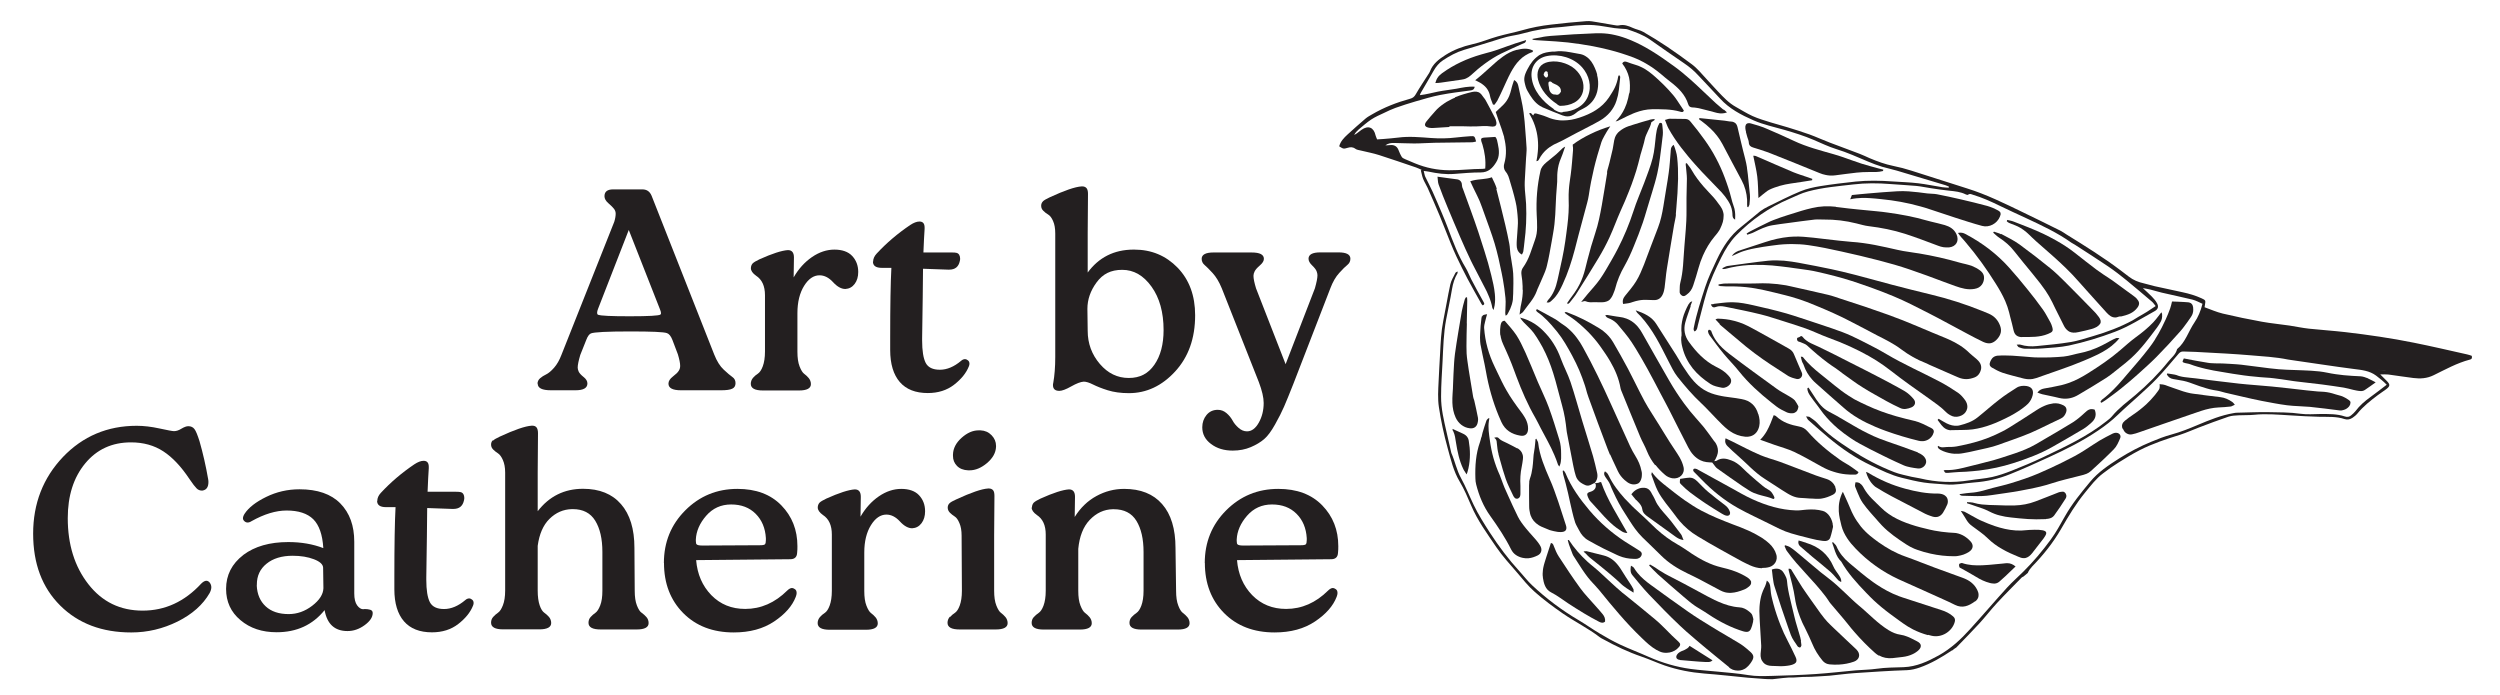 <?xml version="1.0" encoding="UTF-8"?><svg id="Layer_1" xmlns="http://www.w3.org/2000/svg" viewBox="0 0 252 70.02"><defs><style>.cls-1{fill:#231f20;stroke-width:0px;}</style></defs><path class="cls-1" d="m201.65,21.45s-.04-.09-.09-.13c-.03-.03-.07-.05-.11-.08-.02-.01-.04-.03-.07-.04-.08-.04-.17-.09-.26-.13-.09-.04-.17-.08-.26-.12-.18-.07-.36-.14-.54-.19-.89-.24-1.79-.46-2.7-.67-.79-.18-1.59-.36-2.38-.51-.31-.06-.64-.04-.95-.08-.63-.08-1.27-.17-1.9-.21-.38-.03-.76-.03-1.15-.01-.97.05-1.94.14-2.92.22-.56.04-1.11.11-1.65.16-.01.04-.03.07-.04.1-.04.1-.07.19-.13.33.41-.09.8-.13,1.19-.14.26,0,.51,0,.77.02.38.02.75.06,1.13.1,1.36.13,2.69.37,4,.74.3.08.6.17.89.27.89.28,1.77.6,2.66.88.44.14.88.28,1.32.42.44.14.89.27,1.33.39.72.2,1.52-.23,1.8-.93.03-.08.05-.15.07-.21,0-.03,0-.06,0-.09s0-.05-.01-.08Z"/><path class="cls-1" d="m203.84,33.97c.87,0,1.76.04,2.6-.31.24-.1.38-.17.44-.28.06-.11.04-.25-.04-.5-.04-.12-.08-.24-.14-.35-.12-.22-.24-.45-.37-.67-.12-.22-.25-.44-.4-.65-.51-.72-1.05-1.41-1.6-2.09-.58-.72-1.17-1.43-1.79-2.12-1.26-1.41-2.75-2.53-4.42-3.41-.06-.03-.11-.05-.17-.08-.11-.04-.23-.06-.37-.06-.07,0-.14.01-.22.03.06.08.12.16.17.23.05.07.1.14.16.2.16.18.33.36.48.55,1.11,1.3,2.1,2.69,3,4.13.36.57.69,1.14.96,1.76.16.37.29.75.39,1.14.04.15.07.3.11.45.12.45.24.9.34,1.36.01.06.03.11.05.17.04.1.09.19.15.26.03.04.07.07.1.09.15.11.33.16.55.16Z"/><path class="cls-1" d="m147.85,32.59c.02-.77.03-1.53.05-2.3,0-.1-.01-.21-.02-.31-.04,0-.07-.01-.11-.02h0s-.04.07-.06.1c-.03.05-.06.09-.07.15-.1.38-.22.77-.29,1.16-.12.72-.24,1.43-.36,2.15-.12.72-.23,1.43-.33,2.15,0,.03,0,.06-.01.09-.04.29-.06.58-.08.87-.02.37-.04.73-.06,1.1-.02.33-.03.65-.04.98-.01.33-.02.65-.05.98-.02.31-.03.61-.02.92.02.51.11,1,.33,1.48.07.15.15.29.25.41s.2.23.32.32c.12.09.25.17.39.23s.3.1.46.12c.44.06.74-.17.81-.62,0-.04.01-.07.02-.11.01-.11.02-.21,0-.32,0,0,0,0,0,0-.11-.58-.24-1.16-.37-1.73,0-.03-.02-.07-.03-.1-.03-.1-.08-.2-.09-.31-.1-.61-.2-1.21-.3-1.82s-.2-1.21-.28-1.82c-.07-.47-.1-.96-.09-1.43,0-.77.02-1.53.04-2.3Z"/><path class="cls-1" d="m201.7,23.61c-.05-.03-.11-.05-.17-.08-.12-.04-.24-.08-.36-.12-.06-.02-.12-.04-.18-.06-.03.03-.05.07-.08.1.2.17.39.37.61.51.29.19.56.39.82.62s.49.48.7.75c.58.75,1.19,1.46,1.78,2.19.09.12.19.23.28.35.38.46.75.93,1.09,1.43.25.37.48.76.68,1.17.19.39.37.78.57,1.16.19.39.38.77.58,1.16.1.21.22.37.35.48.08.07.15.13.24.17.24.11.52.12.88.04.23-.05.45-.1.68-.15s.45-.11.67-.17c.12-.03.24-.08.35-.13.06-.03.12-.05.18-.09.15-.1.26-.2.32-.3.12-.2.07-.41-.13-.69-.19-.26-.4-.5-.63-.72-.47-.48-.94-.96-1.41-1.44-.47-.48-.94-.95-1.42-1.43-.46-.46-.94-.92-1.44-1.33-.51-.41-1.02-.82-1.54-1.22-.52-.4-1.04-.79-1.57-1.18-.14-.1-.29-.2-.44-.29-.3-.18-.61-.35-.92-.51-.16-.08-.31-.16-.47-.25Z"/><path class="cls-1" d="m197.78,49.97c.37,0,.74.02,1.11.03.62.02,1.24.01,1.85-.09.48-.08.96-.14,1.44-.21.48-.07.96-.14,1.44-.23.27-.05.55-.1.82-.16.82-.16,1.64-.34,2.44-.61.86-.28,1.75-.48,2.64-.71.05-.01.11-.03.16-.04.22-.05.44-.11.64-.19.15-.06.3-.15.43-.27.2-.18.39-.36.59-.54.42-.38.83-.77,1.23-1.16.17-.17.34-.33.5-.5.07-.07.14-.16.2-.24.12-.17.22-.37.31-.57.05-.1.09-.2.13-.3.05-.12.05-.23,0-.33-.03-.06-.08-.12-.14-.15-.03-.02-.06-.04-.1-.05-.07-.02-.16-.03-.25-.02-.05,0-.09.02-.14.03-.05.01-.09.03-.13.05-.44.23-.88.44-1.31.7-.21.13-.42.26-.63.4-.62.41-1.24.82-1.89,1.17-.42.22-.84.44-1.27.65-.78.38-1.56.75-2.36,1.09-.91.39-1.85.7-2.8.99-.61.19-1.23.32-1.84.48-.2.05-.41.11-.61.17-.13.04-.26.08-.39.11-.39.1-.79.18-1.2.2-.28.02-.56.06-.83.1-.09.01-.19.03-.28.04,0,.02,0,.05,0,.07h0c.08.03.16.09.24.09Z"/><path class="cls-1" d="m181.51,34.5c.11.05.23.09.34.14s.22.1.3.18c.67.62,1.36,1.21,2.09,1.75.24.18.49.35.75.52.13.09.26.18.39.28.13.1.25.19.38.29.33.24.66.48.99.71.33.24.67.47,1.01.68.39.25.79.48,1.2.71s.81.45,1.21.68c.45.25.9.47,1.37.69.37.18.76.08,1.12-.06.39-.16.5-.53.23-.85-.26-.31-.58-.61-.93-.81-.23-.13-.46-.26-.69-.39-.69-.38-1.39-.75-2.09-1.11-.86-.45-1.73-.89-2.61-1.33-1.08-.55-2.16-1.11-3.26-1.63-.07-.03-.14-.07-.22-.1-.36-.16-.73-.31-1.05-.56-.13-.1-.24-.21-.34-.34-.03-.04-.08-.05-.13-.08-.04.02-.09.02-.12.06-.06.07-.18.07-.25.11-.03.02-.05.05-.06.09,0,.02,0,.05,0,.08.02.19.14.22.26.25.04.01.08.02.12.04Z"/><path class="cls-1" d="m173.34,32.69s.09.09.14.13c.28.23.56.47.83.7.55.47,1.11.94,1.67,1.4.28.23.57.45.86.67,1.08.82,2.23,1.54,3.37,2.28.06.04.13.08.21.11.14.07.3.12.45.16.08.02.15.04.23.06.37.08.66-.29.53-.62-.26-.62-.54-1.23-.79-1.85-.08-.2-.2-.36-.36-.48-.05-.04-.11-.08-.17-.11-.34-.19-.68-.38-1.01-.57-.67-.38-1.35-.76-2.03-1.13-.34-.18-.68-.37-1.02-.55-.6-.31-1.23-.52-1.89-.65-.26-.05-.53-.08-.8-.1-.13,0-.27-.01-.41-.02-.06,0-.12.03-.18.06-.02,0-.04.02-.05.02h0s0,0,0,0c.16.17.29.32.43.46Z"/><path class="cls-1" d="m181.55,64.62c-.02-.13-.05-.25-.08-.37-.19-.71-.44-1.4-.6-2.11-.17-.74-.37-1.48-.53-2.23-.03-.15-.06-.3-.09-.45-.05-.3-.1-.6-.12-.91-.01-.12-.04-.24-.09-.35-.03-.08-.07-.15-.11-.23-.04-.08-.08-.15-.13-.22-.02-.04-.05-.07-.07-.1-.08-.12-.2-.21-.33-.27-.23-.09-.51-.08-.8.03.01.07.02.14.03.22.05.36.07.73.14,1.07.01.07.03.14.04.21.02.07.04.14.06.2.03.08.05.17.08.25.4,1.27.82,2.52,1.26,3.78.1.29.2.58.31.87.15.41.44.77.68,1.14.01.02.03.04.05.05.07.05.17.08.21.06.05-.02.1-.11.12-.19,0-.03,0-.05,0-.07h0c-.01-.13-.03-.25-.05-.38Z"/><path class="cls-1" d="m173.74,21.61c-.01-.09-.03-.19-.06-.28-.05-.19-.14-.37-.27-.55-.14-.19-.28-.39-.43-.58-.15-.19-.3-.37-.47-.54-.09-.1-.18-.19-.27-.29-.18-.19-.36-.39-.53-.58-.43-.5-.83-1.02-1.16-1.6-.15-.27-.35-.5-.53-.75-.03.02-.07.03-.1.05h0c0,.09,0,.18.02.28,0,.1.02.2.03.3.01.11.02.21.03.32.02.21.04.41.04.62,0,.48-.02.96-.03,1.44,0,.16,0,.32-.01.48,0,.2,0,.39,0,.59,0,.2,0,.39,0,.59,0,.39,0,.78-.02,1.17-.03.56-.07,1.12-.12,1.67-.02.28-.04.56-.07.84s-.04.56-.06.84c-.02.38-.05.76-.08,1.14-.05.59-.13,1.17-.28,1.75-.03.13-.05.26-.05.4,0,.14,0,.27-.01.41,0,.05,0,.1,0,.15.02.09.06.17.13.24.03.03.08.06.12.09.12.06.22.04.31-.01.06-.03.11-.07.16-.11.33-.23.53-.56.65-.93.19-.57.37-1.16.53-1.74.12-.44.27-.86.45-1.27.3-.68.68-1.32,1.17-1.91.05-.06.11-.13.16-.19.11-.13.21-.27.3-.41.04-.07.09-.14.12-.22.1-.21.19-.43.25-.64.05-.2.08-.4.08-.61,0-.05,0-.09,0-.14Z"/><path class="cls-1" d="m189.41,66.07c.4.23.85.31,1.34.27.17-.02.35-.04.52-.06.17-.02.35-.04.52-.06.34-.04.68-.13.98-.27.06-.03.12-.06.18-.09.12-.07.23-.14.34-.23.16-.13.27-.27.31-.4.01-.04.02-.09.02-.13,0-.08-.03-.17-.09-.24s-.15-.15-.28-.21c-.2-.1-.4-.21-.61-.31-.14-.07-.27-.13-.41-.18-.21-.08-.43-.15-.66-.18-.43-.06-.82-.23-1.2-.46-.55-.34-1.04-.74-1.52-1.17-.24-.21-.47-.43-.71-.64-.24-.22-.47-.43-.72-.63-1.06-.89-1.99-1.94-3.1-2.78-.28-.21-.55-.42-.82-.64-.54-.44-1.07-.89-1.6-1.34-.27-.22-.53-.45-.8-.67-.21-.17-.42-.35-.65-.49-.15-.1-.34-.14-.5-.2-.02.02-.05.05-.07.07.06.13.1.26.16.38.02.04.04.08.07.12.3.41.62.82.95,1.2.65.74,1.33,1.47,1.99,2.21.35.39.68.81,1,1.22.08.11.16.22.23.33.04.06.07.11.11.17.04.06.08.11.12.16.15.18.3.36.45.53.3.35.6.7.9,1.06.15.18.3.36.44.54.2.26.41.51.63.76.64.74,1.33,1.44,2.07,2.1.12.11.25.2.39.28Z"/><path class="cls-1" d="m194.34,63.99c.13.04.26.07.39.1.99.22,2.04-.43,2.31-1.4.06-.23.02-.39-.16-.55-.18-.16-.37-.29-.57-.39-.2-.11-.42-.19-.64-.26-1.29-.42-2.58-.84-3.87-1.26-.14-.04-.27-.09-.4-.14-.8-.3-1.55-.71-2.25-1.18-.12-.08-.23-.16-.35-.24-.83-.59-1.6-1.26-2.39-1.92-.14-.12-.27-.24-.4-.37-.12-.13-.24-.26-.35-.4-.22-.28-.41-.59-.55-.93-.02-.04-.04-.08-.07-.11-.04-.05-.09-.1-.14-.15s-.1-.1-.14-.15h0s-.06.05-.08.07c.03.08.06.17.09.25.14.42.26.85.49,1.23.09.15.21.29.34.42.67,1.18,1.57,2.16,2.5,3.13.13.14.27.27.4.41.5.51,1.04.97,1.6,1.41.14.11.28.22.42.32.28.21.57.42.86.63.14.1.29.21.43.31.33.24.67.44,1.03.63.48.24.98.43,1.49.57Z"/><path class="cls-1" d="m181.84,63.09c.06.12.12.24.18.37.11.23.22.46.33.69.11.23.21.46.31.7.26.65.62,1.22,1.06,1.75.14.16.3.27.5.33.06.02.13.03.21.04.31.03.63.04.94.02.52-.03,1.02-.12,1.52-.3.51-.19.65-.66.37-1.06-.04-.06-.09-.11-.14-.17-.32-.31-.65-.61-.98-.92s-.65-.61-.97-.92c-.11-.11-.22-.21-.33-.31-.11-.1-.22-.21-.33-.32-.22-.21-.43-.43-.62-.67-.13-.16-.25-.32-.37-.48-.36-.49-.7-1-1.06-1.49-.13-.19-.27-.38-.4-.57-.13-.19-.26-.38-.39-.57-.18-.27-.35-.55-.52-.83-.17-.28-.34-.56-.51-.83-.02-.03-.03-.06-.05-.09s-.04-.06-.06-.08c-.03-.02-.06-.04-.1-.05-.04,0-.09,0-.14,0h0s0,.03,0,.05c0,.05,0,.09.01.12.22.93.5,1.85.63,2.79.03.22.07.43.12.64.06.26.13.5.21.75.12.36.25.72.41,1.07.06.12.12.24.18.37Z"/><path class="cls-1" d="m238.7,38.14c-.25-.09-.51-.2-.77-.21-.56-.02-1.12-.06-1.67-.11-.55-.06-1.11-.13-1.66-.25-.53-.11-1.07-.17-1.61-.2-.27-.02-.55-.03-.82-.04-.55-.02-1.1-.03-1.65-.06-.27-.01-.55-.03-.82-.05-.64-.06-1.27-.13-1.9-.22-.63-.08-1.27-.17-1.9-.24-.15-.02-.3-.03-.45-.04-.45-.04-.91-.05-1.36-.08-.13,0-.26-.01-.38-.01-.26,0-.51,0-.77-.02-.13,0-.25-.02-.38-.04-.82-.12-1.62-.29-2.43-.44-.05.09-.08.16-.1.22-.02.05-.03.09-.02.12,0,.01.01.03.03.04.04.03.12.06.24.09.08.02.16.03.24.05s.16.03.23.06c.13.05.26.09.39.14.26.09.53.16.79.23.13.03.27.07.4.1.27.06.54.11.81.17.14.03.27.05.41.07s.27.05.41.07c.74.13,1.48.25,2.22.35.19.02.37.05.56.07.37.04.75.08,1.12.11.19.01.37.03.56.04.26.01.52.04.79.07.52.06,1.04.14,1.57.22.13.02.26.04.39.06s.26.04.39.05c.82.1,1.65.19,2.47.29.74.1,1.48.2,2.22.32.33.06.65.15.98.23.11.03.22.05.33.07.14.02.28.05.42.05.14,0,.28-.03.41-.12.17-.12.34-.23.52-.36.18-.12.36-.26.56-.4h0s0,0,0,0c-.3-.15-.52-.29-.75-.38Z"/><path class="cls-1" d="m147.92,44.08c-.1-.16-.26-.28-.46-.37-.24-.1-.47-.21-.7-.32-.11-.05-.22-.11-.34-.16,0,.03-.01.07,0,.1,0,.01,0,.02,0,.03.03.05.06.1.08.14.16.34.2.72.26,1.09.15.93.33,1.85.75,2.71.02.04.04.07.06.11.04.07.09.15.16.25.03.05.06.1.1.16.03-.07.05-.11.06-.15s.02-.06.03-.08c.04-.13.07-.26.1-.39.2-.92.19-1.85.03-2.78-.02-.13-.06-.24-.13-.34Z"/><path class="cls-1" d="m152.94,45.2c-.33-.19-.68-.35-1.02-.53-.28-.15-.62-.25-.82-.47-.02-.02-.04-.04-.06-.06-.06-.05-.11-.06-.17-.06-.02,0-.04,0-.06,0-.04,0-.08.02-.13.03-.02,0-.05.01-.07.02.13.08.2.17.23.28.02.05.03.11.03.17,0,.06.01.12.02.18.03.34.07.67.16,1,0,.01,0,.02,0,.04.06.21.11.42.17.62.17.62.35,1.25.56,1.86.2.57.48,1.11.74,1.66.04.09.1.19.18.26.06.05.13.08.21.07.03,0,.06,0,.09-.02.03,0,.06-.02.08-.04.09-.06.14-.14.16-.25.02-.08.02-.16.02-.24,0-.13,0-.26,0-.38,0-.13,0-.26,0-.38-.02-.32-.02-.64,0-.96.02-.32.06-.63.13-.95.06-.25.08-.5.12-.76,0-.06.01-.12.01-.18,0-.18-.04-.33-.11-.47-.05-.09-.11-.18-.19-.26-.08-.08-.17-.15-.28-.21Z"/><path class="cls-1" d="m173.74,11.07s-.06-.06-.1-.08c-.23-.2-.47-.39-.69-.59-.86-.79-1.68-1.61-2.56-2.39-.52-.46-1.06-.91-1.64-1.33-.76-.55-1.52-1.09-2.31-1.57-.2-.12-.4-.24-.6-.35-.61-.34-1.24-.64-1.91-.89-.25-.09-.49-.17-.74-.24-.25-.07-.5-.12-.74-.17-.5-.09-1-.12-1.51-.11-.77.03-1.55.07-2.32.11-.77.05-1.55.1-2.32.16-.15.01-.31.03-.46.05-.17.02-.34.05-.5.09-.29.05-.58.11-.86.16,0,.01,0,.03,0,.04,0,.01,0,.03,0,.04.06,0,.12.02.18.03.06.01.12.02.18.02.27.02.53.04.8.05.8.05,1.6.09,2.4.18.85.1,1.69.22,2.53.38.56.11,1.11.23,1.66.37.82.21,1.64.47,2.44.77.33.13.64.27.95.44.31.17.61.35.9.54.16.11.31.22.47.34.3.23.6.48.89.73.15.12.3.24.45.36.81.62,1.54,1.3,1.85,2.32.02.05.04.1.06.13.05.08.12.12.22.15.05.01.1.02.15.02.13,0,.27.02.4.04.13.02.27.04.4.08.26.06.53.13.79.2.26.07.52.14.79.21.04.01.08.02.13.03.09.02.17.03.26.04.13.01.27,0,.41-.02.09-.02.19-.04.29-.08h0s0,0,0,0c-.12-.11-.22-.2-.32-.29Z"/><path class="cls-1" d="m158.79,6.99c-.76-.67-2.03-1.01-3-.66-.73.26-.93,1-.75,1.72.26,1.02,1.03,1.87,1.89,2.43.04.02.07.06.09.09.07.04.14.07.21.1.02,0,.03,0,.05,0,1,0,2.05-.41,2.29-1.48.18-.82-.18-1.66-.79-2.2Zm-2.91.83c-.06,0-.11-.03-.15-.07-.05-.07-.12-.14-.13-.23,0-.06.02-.11.06-.16,0-.02,0-.04.02-.06,0-.02.02-.04.04-.05.01-.02.03-.03.04-.04.04-.03.08-.03.13-.02.04,0,.08.04.1.07.02.02.02.06.02.09,0,0,0,.01,0,.02v.06s.02.03.02.04c.01.04.02.08.01.12,0,.05-.02.09-.04.14-.02.05-.08.09-.14.09Zm1.47,1.38s-.02.05-.03.08c-.02.04-.05.07-.08.1-.02.04-.05.08-.1.11-.1.08-.23.08-.35.04-.06,0-.12,0-.18-.01-.32-.08-.47-.42-.48-.74-.04-.13-.05-.27-.05-.4,0-.09.06-.16.15-.17.04,0,.07,0,.1.03.04,0,.08.03.11.07,0,0,0,0,0,0,0,0,0,0,0,0,.01,0,.02.02.03.03,0,0,.03.03.04.03-.02-.01-.02-.02-.01,0,0,0,0,0,.01,0,0,0,.01,0,.02.01.06.03.12.06.19.09.12.05.25.11.35.19.03.02.05.04.07.07,0,0,.02.01.03.02.02.03.05.05.07.08.02.03.04.07.05.1.01.02.02.05.03.08.02.05.02.11.01.16Z"/><path class="cls-1" d="m161,7.52c-.06-.22-.14-.45-.24-.67-.05-.11-.1-.22-.16-.33-.12-.22-.26-.42-.42-.58-.11-.11-.23-.2-.36-.28-.19-.12-.41-.2-.65-.23-.59-.09-1.17-.25-1.8-.27-.21,0-.43,0-.65.04,0,0-.02,0-.03,0-.02,0-.04,0-.06,0-.05,0-.1,0-.16,0-.43.05-.84.09-1.24.32-.08.04-.15.09-.21.14-.14.1-.26.21-.37.32-.06.06-.11.12-.16.18-.1.13-.19.26-.28.39-.09.14-.17.28-.24.42-.08.16-.16.31-.22.48-.08.22-.12.44-.1.67,0,.06.01.12.03.18.02.07.03.15.05.22.02.07.04.15.06.22.05.15.1.29.18.42.33.58.69,1.16,1.27,1.52.08.05.17.1.26.14.66.29,1.33.55,1.99.81.19.07.38.11.56.1.12,0,.24-.03.35-.07.17-.06.33-.16.48-.29.11-.1.22-.17.33-.23.12-.06.23-.12.35-.18.72-.36,1.23-.93,1.43-1.7.09-.36.12-.71.1-1.05-.01-.23-.05-.46-.11-.68Zm-.93,2.18c-.41,1.03-1.45,1.52-2.5,1.58,0,0-.01,0-.02.01-.03.02-.07.04-.11.04-.04.01-.08.01-.12,0-.12-.01-.24-.06-.35-.11-.09-.04-.18-.09-.26-.13-.05-.03-.09-.07-.12-.12-1.09-.73-2.09-1.88-2.21-3.24-.09-1.04.53-1.88,1.55-2.08,1.25-.25,2.7.18,3.55,1.14.7.79.99,1.91.59,2.9Z"/><path class="cls-1" d="m162.31,45.82c.08.19.16.37.25.56.17.37.34.74.52,1.11.16.34.39.64.67.89.09.08.19.16.29.23.33.23.71.3,1.09.12.03-.02.06-.04.09-.07.12-.11.2-.29.25-.5.02-.1.03-.21.03-.31,0-.05,0-.1,0-.15h0c0-.08-.02-.16-.04-.23-.1-.54-.32-1.03-.61-1.5-.1-.16-.19-.31-.28-.48-.09-.16-.17-.33-.25-.49-.33-.72-.65-1.44-.98-2.16-.33-.72-.65-1.44-.98-2.16-.43-.96-.87-1.9-1.33-2.84s-.94-1.87-1.45-2.79c-.19-.35-.4-.69-.64-1-.16-.21-.32-.41-.51-.6s-.38-.36-.59-.53c-.11-.08-.22-.16-.33-.23-.06-.04-.12-.08-.18-.12-.12-.09-.23-.18-.35-.26-.06-.04-.12-.08-.18-.12-.31-.18-.62-.35-.94-.52-.31-.17-.63-.34-.94-.51-.02.03-.04.06-.07.09,0,.01,0,.03,0,.05,0,.02,0,.03.01.04.02.02.04.05.06.07.02.02.05.04.07.06.7.49,1.26,1.11,1.8,1.77.05.06.11.13.16.19.3.37.57.77.82,1.18.25.41.48.83.71,1.25.26.48.49.97.71,1.47.21.5.4,1.01.57,1.53.03.1.06.2.09.3.08.3.16.6.27.89.63,1.74,1.27,3.48,1.93,5.21.07.19.15.38.23.57Z"/><path class="cls-1" d="m196.18,50.07c-.11-.13-.26-.22-.45-.27-.12-.03-.25-.05-.38-.05-1.13.02-2.23-.2-3.31-.49-.33-.09-.65-.19-.97-.3-.32-.11-.64-.23-.95-.37-.62-.27-1.23-.58-1.81-.94-.03-.02-.06-.03-.1-.04-.04-.01-.08-.02-.12-.04.06.22.15.44.25.64.02.05.05.1.08.14.07.12.15.24.23.34.1.12.2.23.31.32,0,0,0,0,0,0,.06.05.11.09.17.12.5.31,1.01.61,1.54.89,1.13.6,2.26,1.19,3.39,1.77.17.08.34.15.52.21.08.03.16.05.24.08.1.03.2.04.3.04,0,0,.01,0,.02,0,.22,0,.42-.1.57-.26.05-.05.1-.11.15-.19.16-.26.3-.53.42-.81.03-.06.04-.12.05-.18s.02-.12.01-.17c0-.17-.06-.33-.17-.46Z"/><path class="cls-1" d="m173.21,28.78s.02,0,.03.01c.06.02.12.04.19.05,0,0,.02,0,.03,0,.3.02.61.04.91.03.73-.01,1.46.04,2.18.14.14.02.29.04.43.07.29.05.57.11.86.17.71.17,1.41.32,2.12.51.18.05.35.09.53.14.52.15,1.04.31,1.56.51.62.24,1.23.49,1.84.75.3.13.61.26.91.4s.6.28.9.42c.13.06.25.13.38.19.35.17.7.35,1.05.54.23.12.46.24.69.36.47.25.94.5,1.42.75.83.42,1.66.83,2.4,1.39.76.57,1.57,1.04,2.46,1.38.09.03.18.08.26.12.09.04.17.09.26.12.8.35,1.61.71,2.42,1.06.12.05.23.1.35.15.13.06.27.1.4.13.27.06.54.06.82,0,.14-.03.27-.07.41-.12.24-.09.41-.24.53-.46.06-.11.1-.22.13-.33s.03-.21.02-.31c-.02-.21-.12-.41-.3-.6-.06-.07-.13-.13-.21-.2-.22-.19-.45-.36-.66-.56-.6-.6-1.31-1.02-2.06-1.36-.11-.05-.22-.09-.32-.14-.97-.39-1.93-.8-2.9-1.21s-1.94-.8-2.92-1.15c-1.58-.57-3.17-1.1-4.77-1.61-.43-.14-.85-.3-1.28-.4-1.27-.3-2.55-.58-3.83-.87-.14-.03-.28-.06-.42-.09-.57-.1-1.14-.16-1.71-.19-.43-.02-.86-.02-1.3,0-.53.02-1.05.01-1.58.01-.51,0-1.02-.02-1.53,0-.23,0-.45.06-.68.09,0,.03,0,.06,0,.09Z"/><path class="cls-1" d="m187.49,48.72c-.12-.07-.27-.12-.46-.1-.01.15-.08.32-.03.44.09.21.17.42.26.64.14.35.3.7.51,1,.24.34.51.67.79.99.28.32.57.63.84.95.1.11.2.22.3.33.72.75,1.57,1.33,2.44,1.9.26.17.54.32.82.44.1.04.19.08.29.11.45.16.9.29,1.36.39.77.17,1.55.26,2.35.26.14,0,.27,0,.4-.03.2-.03.39-.08.57-.14s.36-.16.53-.26c.45-.29.51-.71.15-1.09-.11-.12-.23-.23-.36-.33s-.26-.19-.4-.26c-.07-.04-.14-.07-.22-.1-.15-.06-.3-.1-.46-.13-.08-.01-.16-.02-.24-.02-.16,0-.33-.02-.49-.03-.49-.04-.96-.1-1.44-.19-.16-.03-.32-.06-.47-.1-.31-.07-.63-.15-.94-.23-.16-.04-.31-.09-.47-.13-1.3-.39-2.54-.89-3.52-1.87-.3-.3-.62-.59-.92-.9-.3-.31-.57-.64-.79-1.03-.09-.17-.21-.38-.41-.5Z"/><path class="cls-1" d="m151.25,33.79c.01.08.03.16.04.24.05.24.13.47.24.7.1.21.2.43.29.64.19.43.38.86.55,1.3.09.22.17.44.25.66.07.21.15.41.23.62.54,1.44,1.15,2.85,1.92,4.18.1.17.18.34.27.51.09.17.17.34.26.51.08.15.16.3.24.45.16.3.32.6.48.9.24.45.46.9.66,1.37.13.31.26.63.36.95,0,.01.01.03.02.04.02.03.04.06.07.1.02.02.03.04.05.07.03-.06.05-.11.07-.17.04-.11.07-.22.08-.33s.02-.21.03-.32c0-.16,0-.32,0-.48,0-.49-.04-.96-.18-1.41-.34-1.1-.67-2.2-1.07-3.28-.08-.21-.16-.42-.25-.63-.26-.63-.56-1.24-.83-1.87-.04-.09-.07-.17-.11-.26-.38-.9-.74-1.81-1.14-2.7-.03-.06-.05-.12-.08-.17-.25-.55-.51-1.1-.84-1.61-.17-.26-.37-.51-.57-.75-.2-.24-.42-.48-.62-.72-.24,0-.33.15-.38.32-.02.06-.03.12-.04.18-.04.25-.05.49-.04.73,0,.08.01.16.02.24Z"/><path class="cls-1" d="m174.3,67.29s.09.07.14.1c.14.09.28.15.46.18.39.07.71,0,.98-.16.07-.04.13-.08.19-.14.12-.1.24-.22.34-.36.05-.07.1-.14.15-.22.26-.4.24-.65-.11-.97-.25-.23-.5-.44-.77-.64-.09-.06-.18-.13-.28-.19-.47-.29-.96-.58-1.44-.86-.48-.28-.96-.56-1.44-.86-.79-.48-1.58-.97-2.34-1.5-1.26-.87-2.49-1.78-3.74-2.68-.51-.37-.99-.76-1.38-1.24-.13-.16-.25-.33-.36-.51-.06-.1-.2-.15-.3-.22-.03.15-.04.28-.04.41,0,.21.05.39.18.54.54.65,1.07,1.32,1.65,1.93.51.54,1.03,1.07,1.55,1.6.52.53,1.05,1.05,1.59,1.56.21.2.42.39.63.58.64.57,1.31,1.12,1.97,1.68.39.33.79.65,1.18.97.4.32.79.64,1.19.97Z"/><path class="cls-1" d="m169.33,66.53c.43.04.86.07,1.29.11s.86.07,1.29.09c.03,0,.06,0,.09,0,.06,0,.12,0,.18,0s.12,0,.18-.02c.03,0,.06-.02.09-.03.06-.03.11-.06.17-.12-.19-.12-.38-.24-.57-.36-.19-.12-.38-.24-.57-.36-.38-.24-.77-.49-1.17-.74h0s-.04.07-.07.1c-.05.06-.1.12-.17.16-.07.05-.16.1-.24.14-.09.04-.19.08-.29.12-.18.08-.38.19-.48.35-.02.04-.04.07-.06.1-.01.03-.02.07-.03.1,0,.03,0,.06,0,.09.02.14.16.24.38.26Z"/><path class="cls-1" d="m174.37,51.59c-.08-.28-.26-.5-.5-.68-.57-.43-1.14-.87-1.69-1.33-.19-.16-.37-.33-.54-.5-.18-.17-.35-.35-.52-.53-.03-.03-.06-.06-.09-.08-.07-.07-.15-.13-.23-.18-.04-.03-.08-.05-.13-.07-.03-.01-.05-.02-.08-.03-.1-.03-.2-.05-.31-.04-.08,0-.16.01-.23.02s-.16.02-.23.03c-.15.02-.29.05-.44.07,0,0-.01,0-.02,0,0,.05-.01.09-.02.13,0,.04,0,.07-.01.1,0,.06,0,.1,0,.14,0,.04.02.07.05.1.03.03.06.07.11.12.14.14.28.28.43.41.15.13.3.26.46.38.38.29.78.57,1.18.85.11.08.22.16.34.23.27.18.55.35.82.53.28.17.55.34.83.51.15.09.31.18.47.21.1.02.19.01.25-.03.09-.05.13-.15.12-.27,0-.03,0-.06-.02-.1Z"/><path class="cls-1" d="m164.93,50.39c.06.06.12.13.18.19.05.05.1.1.14.15.01.01.02.02.03.04.04.05.08.1.11.15.08.12.13.25.15.39.04.38.29.58.57.78.92.66,1.84,1.32,2.76,1.99.11.08.23.16.36.22.13.06.28.11.47.14-.03-.06-.05-.12-.07-.17-.04-.11-.07-.2-.11-.29-.02-.04-.04-.08-.07-.12-.33-.45-.67-.89-1.01-1.33-.14-.18-.28-.34-.43-.51-.22-.25-.45-.5-.65-.76s-.39-.54-.52-.86c-.03-.07-.06-.13-.09-.19-.03-.06-.07-.13-.1-.19-.07-.12-.15-.25-.21-.38-.07-.13-.15-.23-.25-.31-.07-.05-.14-.09-.22-.12-.12-.04-.25-.05-.4-.04-.12,0-.22.03-.33.06-.05.02-.1.03-.15.06-.19.08-.37.21-.53.39-.04.04-.08.09-.12.14.06.06.11.13.16.2.11.13.22.27.33.4Z"/><path class="cls-1" d="m168.92,21.62c.02-.24.04-.48.06-.72.04-.48.08-.95.11-1.43.03-.48.05-.96.06-1.43.01-.72-.01-1.43-.09-2.15-.01-.11-.03-.22-.05-.33-.05-.21-.11-.43-.18-.64-.04-.11-.08-.21-.12-.32-.08.05-.14.11-.18.17-.04.06-.07.12-.09.19-.03.13-.03.27-.04.4-.01.17-.03.34-.04.51s-.03.34-.04.51c-.03.34-.06.68-.11,1.02-.07.51-.15,1.03-.24,1.54-.08.51-.17,1.02-.25,1.54-.02.1-.03.21-.05.31-.12.73-.27,1.45-.54,2.15-.49,1.23-.93,2.48-1.41,3.72-.23.58-.47,1.16-.79,1.68-.32.53-.74,1-1.13,1.49-.04.05-.08.1-.11.16-.03.05-.06.11-.08.18-.04.13-.05.27,0,.47.28-.05.53-.05.77-.13.07-.02.14-.05.21-.07.21-.07.41-.12.62-.16.14-.03.28-.04.42-.05.14,0,.29,0,.43,0,.21.02.42,0,.62.02.4.02.69-.15.87-.47.03-.04.05-.09.07-.14.09-.2.14-.43.17-.64.04-.32.08-.63.11-.95s.07-.63.12-.95c.12-.74.24-1.48.36-2.22s.25-1.48.37-2.22c.06-.35.16-.69.19-1.04Z"/><path class="cls-1" d="m249.14,35.86c-.14-.04-.3-.11-.47-.14-1.79-.4-3.58-.82-5.38-1.18-2.27-.46-4.57-.79-6.87-1.06-1.22-.14-2.45-.22-3.68-.35-.65-.07-1.29-.21-1.94-.31-.93-.14-1.87-.22-2.8-.39-1.32-.24-2.63-.51-3.94-.82-.63-.15-1.23-.42-1.84-.64.02-.13.03-.19.04-.25.08-.45.06-.46-.34-.65-.61-.28-1.26-.47-1.91-.61-.94-.2-1.87-.4-2.81-.61-.37-.08-.74-.21-1.11-.29-.55-.12-1.06-.33-1.51-.68-.26-.21-.53-.41-.8-.61-1.75-1.32-3.61-2.48-5.47-3.63-.2-.13-.4-.27-.61-.38-1.26-.63-2.52-1.25-3.79-1.86-1.84-.89-3.68-1.8-5.64-2.41-1.87-.59-3.74-1.2-5.61-1.79-.59-.19-1.2-.35-1.8-.47-.84-.17-1.63-.46-2.41-.79-.34-.15-.67-.31-1.01-.44-1-.38-2.01-.75-3.01-1.13-.69-.26-1.35-.57-2.04-.82-.72-.26-1.45-.48-2.18-.71-.58-.18-1.17-.33-1.75-.51-.61-.19-1.22-.37-1.8-.63-.58-.26-1.12-.61-1.68-.92-.71-.39-1.26-.98-1.81-1.56-.64-.67-1.25-1.37-1.88-2.05-.23-.24-.47-.48-.74-.68-.82-.61-1.65-1.21-2.5-1.78-.78-.52-1.58-1.02-2.4-1.49-.33-.19-.73-.25-1.07-.41-.44-.2-.88-.37-1.39-.25-.15.03-.32,0-.48-.03-.57-.09-1.13-.2-1.7-.29-.36-.06-.73-.14-1.09-.11-1.2.09-2.39.21-3.58.35-.98.11-1.96.3-2.91.57-.81.23-1.65.39-2.46.62-.86.24-1.69.6-2.56.79-.97.22-1.86.55-2.7,1.08-.67.43-1.29.89-1.58,1.68-.04.1-.11.2-.17.29-.42.66-.86,1.31-1.25,1.99-.14.25-.3.38-.56.45-1.35.37-2.64.87-3.85,1.58-.22.13-.45.25-.64.41-.62.53-1.23,1.07-1.83,1.62-.36.33-.71.69-.84,1.19.43.27.43.27.85.15.27-.08.51-.1.77.09.15.12.39.14.59.19.6.15,1.22.26,1.81.45,1.25.4,2.49.83,3.73,1.25.19.07.38.16.56.24-.03.02-.05.04-.08.06.08.28.12.58.23.85.12.31.31.59.45.9.41.92.81,1.84,1.2,2.77.39.93.74,1.87,1.12,2.8.19.46.38.92.59,1.36.36.75.72,1.5,1.11,2.23.46.86.94,1.71,1.42,2.56.03.05.08.09.12.13.26-.12.12-.26.05-.4-.41-.74-.82-1.48-1.21-2.23-.19-.37-.33-.77-.54-1.12-.78-1.28-1.3-2.67-1.82-4.06-.19-.51-.4-1.01-.61-1.51-.3-.72-.61-1.44-.93-2.15-.23-.51-.5-1-.74-1.51-.07-.16-.09-.35-.15-.57.22.03.36.04.5.07.85.18,1.7.3,2.57.23.89-.07,1.78-.15,2.68-.15.77,0,1.2-.45,1.55-1.02.37-.58.31-1.23.17-1.86-.06-.26-.08-.54-.26-.7-.41.03-.78.04-1.14.07-.28.03-.33.12-.26.38.03.11.08.21.11.32.23.78.35,1.58.28,2.42-.1.01-.18.03-.25.03-1.13,0-2.26.15-3.39.14-1.2-.01-2.34-.24-3.45-.7-.32-.13-.65-.27-.97-.41-.13-.06-.28-.12-.35-.23-.15-.24-.25-.5-.36-.76-.14-.32-.42-.47-.79-.44-.17.02-.34.02-.51.03.28-.21.59-.25.9-.24.67.01,1.34.05,2.01.05.69,0,1.37-.06,2.06-.07,1.26-.02,2.52-.03,3.79-.05.13,0,.26-.05.39-.08-.15-.55-.15-.56-.61-.53-.48.03-.95.08-1.43.13-.83.1-1.65.11-2.49.05-1.11-.08-2.23-.19-3.35-.04-.49.07-.99.09-1.48.14-.2.02-.41.03-.62.04-.06-.16-.12-.27-.15-.39-.18-.83-.74-1.06-1.43-.57-.16.11-.3.24-.46.35-.08.06-.18.11-.27.16.11-.22.27-.39.44-.54.42-.35.82-.71,1.27-1.01.41-.27.87-.47,1.32-.68.37-.18.75-.36,1.14-.5.68-.24,1.36-.46,2.05-.66.81-.23,1.62-.48,2.45-.64,1.02-.2,2.05-.32,3.08-.46.18-.03.34-.07.4-.37-.65-.05-1.25.09-1.84.2-.61.11-1.24.17-1.85.29-.6.12-1.19.29-1.84.36.04-.11.05-.16.07-.19.44-.76.89-1.51,1.32-2.27.24-.42.55-.8.95-1.06.65-.43,1.34-.81,2.1-1.04,1-.29,1.99-.61,2.98-.91.46-.14.91-.3,1.37-.41.53-.13,1.07-.19,1.59-.34,1.28-.36,2.59-.57,3.92-.65.46-.03.92-.12,1.38-.15.62-.04,1.25-.09,1.86-.04.7.05,1.39.21,2.08.3.36.05.73.06,1.09.09.08,0,.16.02.23.04.79.27,1.57.55,2.26,1.03,1.14.8,2.28,1.6,3.43,2.38.52.35,1,.75,1.42,1.21.73.79,1.48,1.55,2.2,2.34.94,1.04,2.14,1.66,3.39,2.21,1,.44,2.07.66,3.11.96,1,.29,1.99.6,2.95,1.01.75.32,1.49.68,2.26.92,1.11.34,2.15.81,3.21,1.26.47.2.95.38,1.44.53.49.15.99.24,1.48.39,1.62.48,3.25.97,4.87,1.46.13.04.25.1.37.15,0,.04-.02.07-.02.11-.21-.02-.42-.02-.63-.05-.82-.13-1.63-.3-2.45-.4-.84-.1-1.69-.12-2.53-.18-1.26-.09-2.52-.12-3.78.01-1.19.13-2.38.27-3.56.46-.67.11-1.36.26-1.99.52-1.12.46-2.2,1.02-3.29,1.55-.27.13-.54.29-.78.47-.64.51-1.25,1.05-1.89,1.55-1.13.88-1.87,2.04-2.47,3.31-.43.91-.87,1.83-1.18,2.78-.43,1.33-.87,2.67-1.14,4.06-.03.14-.06.28.08.41.26-.14.27-.39.32-.61.29-1.08.54-2.17.86-3.24.37-1.26.93-2.45,1.51-3.62.4-.8.86-1.56,1.5-2.22,1.54-1.57,3.31-2.81,5.34-3.67.63-.27,1.25-.59,1.91-.76,1.49-.4,3.02-.52,4.55-.7,1.24-.15,2.49-.14,3.74-.04.88.07,1.75.11,2.63.19.49.05.97.16,1.46.23.61.09,1.23.19,1.85.25.57.06,1.14.11,1.67.38.06.03.18.06.22.03.17-.15.33-.05.49,0,.94.28,1.82.68,2.7,1.11.88.43,1.77.83,2.65,1.24,1.58.74,3.16,1.47,4.59,2.49.1.07.23.12.33.19,1.13.73,2.26,1.45,3.37,2.2.63.43,1.24.9,1.84,1.39.87.71,1.72,1.44,2.57,2.16.13.11.22.26.37.44-.33.21-.6.4-.88.58-.28.18-.58.34-.87.51-.19.11-.38.24-.57.35-1.26.68-2.59,1.18-3.96,1.58-.77.23-1.53.48-2.31.61-1.12.19-2.25.28-3.38.4-.56.06-1.12.03-1.66-.14-.09-.03-.2,0-.38,0,.11.14.15.24.22.26.19.07.4.14.6.15.59.01,1.18.02,1.77-.03.89-.07,1.8-.11,2.67-.29,1.58-.34,3.12-.81,4.63-1.38,1.43-.54,2.71-1.37,4.04-2.1.32-.18.4-.45.22-.78-.13-.25-.33-.47-.52-.67-.27-.28-.57-.54-.91-.86.29.05.53.09.77.15.39.1.77.22,1.15.31,1.03.24,2.06.45,3.08.7.35.09.67.27,1.01.42-.18.72-.44,1.35-.82,1.9-.6.88-.88,1.96-1.74,2.67-.13.55-.58.87-.9,1.27-.98,1.22-2.09,2.33-3.29,3.35-.82.69-1.69,1.32-2.38,2.16-.15.18-.35.33-.54.48-1.94,1.55-4.18,2.58-6.4,3.64-1.04.5-2.1.93-3.17,1.36-.64.25-1.29.48-1.96.63-.76.17-1.55.21-2.32.34-1.67.27-3.31.19-4.95-.2-.28-.07-.57-.09-.85-.16-.59-.15-1.19-.25-1.75-.47-1.55-.6-3.02-1.38-4.42-2.29-1.21-.79-2.39-1.6-3.36-2.68-.21-.23-.49-.4-.75-.59-.06-.04-.17-.03-.36-.06.11.19.15.31.24.38.68.6,1.36,1.21,2.06,1.79,1.32,1.1,2.73,2.06,4.29,2.79,1,.47,1.99.97,3.06,1.23.74.18,1.49.37,2.24.48.72.11,1.46.12,2.19.19.97.09,1.91-.13,2.87-.2,1.26-.09,2.47-.37,3.63-.84,1.3-.52,2.58-1.1,3.86-1.69,1.73-.79,3.43-1.64,5.01-2.71.7-.47,1.37-.99,1.98-1.58.65-.63,1.35-1.23,2.02-1.84.64-.6,1.31-1.17,1.91-1.81.76-.8,1.46-1.65,2.18-2.49.13-.16.28-.25.49-.24.41.02.83.02,1.24.04,1.04.05,2.07.11,3.11.17.8.05,1.59.1,2.39.17,1.27.11,2.55.17,3.81.43.16.03.32.04.47.07,1.03.15,2.05.3,3.08.45,1.03.15,2.05.3,3.08.43.79.1,1.58.17,2.25.67.37.28.72.56,1.07.92-.59.45-1.13.87-1.68,1.27-.55.4-1.05.83-1.46,1.38-.12.16-.29.3-.44.43-.18.16-.39.2-.63.12-.8-.27-1.64-.25-2.47-.25-.66,0-1.32.07-1.96-.02-1.13-.16-2.26-.15-3.4-.17-1.02-.01-2.04.04-3.06.06-.11,0-.22.02-.33.04-1.25.21-2.42.69-3.59,1.18-.87.37-1.74.72-2.65.97-.71.19-1.4.46-2.07.74-1.12.46-2.2,1.03-3.23,1.68-1.07.68-2.11,1.37-2.93,2.36-.92,1.11-1.83,2.22-2.54,3.48-.45.79-.88,1.6-1.42,2.33-.84,1.15-1.76,2.24-2.77,3.24-.54.54-1.13,1.05-1.64,1.61-1.26,1.38-2.47,2.81-3.73,4.19-.92,1.02-1.92,1.95-3.15,2.64-1.12.62-2.25,1.14-3.55,1.19-.91.03-1.82.03-2.72.16-.69.1-1.4.1-2.11.16-1.34.12-2.67.28-4.01.37-1.48.1-2.97.15-4.46.19-.78.02-1.56.05-2.34-.08-1.02-.17-2.06-.25-3.09-.35-.91-.09-1.82-.15-2.72-.27-1.47-.2-2.87-.62-4.22-1.21-.96-.43-1.95-.8-2.91-1.25-.71-.33-1.39-.72-2.06-1.12-.71-.42-1.39-.91-2.1-1.33-1.7-1-3.27-2.18-4.71-3.53-.46-.43-.85-.95-1.28-1.42-1.11-1.21-2.08-2.51-2.97-3.88-.59-.91-1.17-1.83-1.64-2.81-.43-.89-.79-1.82-1.27-2.69-.45-.81-.61-1.71-.98-2.54-.01-.03,0-.06-.02-.09-.15-.67-.31-1.34-.46-2.01-.27-1.19-.56-2.37-.55-3.59,0-1.18.09-2.36.15-3.55.07-1.41.1-2.81.36-4.2.19-1.02.42-2.03.59-3.06.1-.58.26-1.12.56-1.62.02-.03,0-.08,0-.17-.1.06-.19.09-.21.14-.19.39-.43.76-.52,1.17-.27,1.22-.46,2.45-.71,3.67-.22,1.09-.26,2.19-.32,3.29-.05.94-.11,1.88-.15,2.83-.04.86-.1,1.72.03,2.58.21,1.38.5,2.74.87,4.08.33,1.18.59,2.37,1.24,3.45.45.75.79,1.57,1.14,2.38.65,1.53,1.63,2.86,2.55,4.22.61.89,1.35,1.7,2.06,2.52.58.68,1.14,1.39,1.81,1.98.89.78,1.84,1.49,2.81,2.16,1.22.84,2.57,1.5,3.75,2.41.1.08.22.13.33.19,1.25.69,2.53,1.3,3.88,1.76.79.27,1.54.62,2.32.89,1.29.44,2.62.7,3.98.81,1.47.11,2.93.28,4.39.42.57.05,1.15.09,1.72.13.25.02.5.02.81.02,0,0,0,0,0,0,.56-.05,1.41-.2,2.15-.17.57-.05,1.15-.07,1.73-.07.59-.04,1.21-.06,1.82-.11.84-.08,1.68-.2,2.53-.26,1.77-.12,3.54-.24,5.32-.3.44-.02.83-.12,1.24-.26,1.17-.41,2.23-1.04,3.25-1.72.02-.01.04-.01.07-.02.1-.09.21-.18.33-.25.01,0,.03-.01.04-.02.8-.83,1.57-1.6,2.3-2.4.63-.68,1.19-1.42,1.82-2.1.81-.88,1.66-1.72,2.5-2.58.03-.03.08-.04.17-.09,0,0,0,0,0,0,.14-.13.28-.24.43-.36.09-.23.24-.43.44-.65,1.12-1.15,2.12-2.4,2.92-3.79.74-1.28,1.49-2.54,2.43-3.68.56-.68,1.09-1.39,1.8-1.92.49-.38,1-.74,1.53-1.07.7-.44,1.41-.88,2.15-1.26,1.31-.67,2.71-1.13,4.12-1.57.62-.2,1.22-.48,1.83-.71,1-.38,2-.76,3.01-1.1.33-.11.69-.12,1.04-.14.51-.03,1.03,0,1.53-.05,1.23-.13,2.46-.01,3.69.06.97.06,1.94.12,2.92.14.84.02,1.7-.05,2.52.23.3.1.57.03.82-.14.17-.12.34-.25.47-.41.59-.73,1.32-1.3,2.06-1.86.26-.2.56-.38.82-.58.44-.33.45-.49.07-.87-.19-.19-.37-.37-.64-.64.36,0,.59-.02.82.01.84.11,1.67.25,2.51.35.7.09,1.38.05,2.05-.28,1.19-.58,2.35-1.23,3.64-1.57.13-.03.25-.08.22-.3Zm-109.1-20.44h0s-.02.05-.03.08c.29.11.58.22.88.34h0c-.29-.11-.58-.22-.88-.34,0-.03.02-.05.03-.08Zm-4.63-.68s-.06-.05-.09-.07h0s.06.05.09.07c.22-.26.44-.52.67-.78-.22.26-.44.52-.67.78Zm88.5,20.56c-.48-.03-.96-.07-1.43-.11-.48-.04-.96-.08-1.43-.12-.24-.02-.47-.02-.74-.02-.09,0-.18,0-.28,0h0c.1,0,.19,0,.28,0,.27,0,.5,0,.74.02.48.04.96.08,1.43.12.48.04.96.08,1.43.11,1.2.08,2.39.14,3.59.2-1.2-.06-2.39-.12-3.59-.2Zm14.56,1.7c-.92-.14-1.84-.25-2.75-.38-.73-.11-1.45-.24-2.18-.35-.5-.07-1-.15-1.5-.23.5.08,1,.16,1.5.23.73.11,1.45.24,2.18.35.92.13,1.84.25,2.75.38.3.04.59.12.89.19-.29-.07-.59-.15-.89-.19Zm5.52.77c-.26,0-.51,0-.77-.02-.76-.05-1.52-.18-2.27-.35-.02,0-.03,0-.05-.01s-.03,0-.05,0c-.1,0-.21,0-.31,0-.3-.01-.6-.07-.9-.14.3.07.59.12.9.14.1,0,.2,0,.31,0,.02,0,.03,0,.05,0,.02,0,.03,0,.05.01.75.17,1.51.3,2.27.35.25.02.51.02.77.02.13,0,.26-.01.39-.04-.13.02-.26.03-.39.04Zm1.88-.64c-.16.07-.31.15-.46.22.15-.08.31-.15.46-.22.76-.34,1.52-.67,2.28-1.01-.76.34-1.52.67-2.28,1.01Z"/><path class="cls-1" d="m135.72,14.17s-.08.07-.12.1c.04-.04.08-.07.12-.1Z"/><path class="cls-1" d="m199.1,60.62s.09-.07.13-.11c.15-.16.22-.35.21-.56,0-.15-.05-.32-.13-.48-.04-.08-.08-.16-.13-.23-.09-.14-.19-.27-.31-.38-.06-.06-.12-.11-.18-.16-.25-.2-.54-.34-.86-.46-.23-.08-.46-.17-.69-.25-.69-.25-1.37-.5-2.06-.75-.51-.19-1.01-.39-1.52-.58-.51-.2-1.01-.39-1.52-.57-.49-.17-.96-.39-1.41-.63-.45-.25-.88-.52-1.3-.82-.28-.2-.55-.41-.82-.63-.35-.29-.66-.6-.93-.93-.14-.18-.27-.36-.4-.55-.11-.17-.22-.34-.32-.53-.14-.25-.26-.52-.37-.79-.16-.39-.34-.78-.53-1.2-.06-.14-.13-.29-.2-.44h0s0,0,0,0c-.08.15-.15.3-.2.45-.08.22-.14.44-.17.66-.02.15-.04.29-.04.43,0,.14,0,.29,0,.43.03.5.15.98.27,1.46.23.89.8,1.65,1.43,2.3,1.25,1.3,2.7,2.34,4.35,3.1,1.07.49,2.16.96,3.23,1.45.41.18.82.36,1.22.55.41.18.81.37,1.21.57.76.38,1.4.1,2-.34Z"/><path class="cls-1" d="m172.82,44.52c-.35-.48-.68-.97-1.05-1.43-.11-.14-.23-.28-.35-.41-.35-.41-.72-.81-1.06-1.23-.2-.25-.39-.49-.58-.75-.56-.76-1.08-1.56-1.55-2.38-.89-1.57-1.8-3.13-2.68-4.71-.13-.24-.27-.45-.43-.64-.08-.1-.16-.19-.25-.27-.26-.25-.56-.45-.91-.58-.23-.09-.48-.15-.76-.18-.2-.02-.39-.06-.59-.09-.2-.04-.39-.07-.59-.1-.02,0-.03,0-.05,0-.05,0-.11.02-.16.03.02.04.04.07.06.1.06.09.13.14.21.17.09.04.19.08.28.12.27.13.51.31.71.54.24.29.48.58.72.87s.46.59.67.9c.14.22.28.44.42.66.41.66.79,1.34,1.17,2.02.47.84.9,1.69,1.35,2.54.28.54.58,1.07.85,1.61.65,1.27,1.27,2.54,1.93,3.8.29.56.68,1.03,1.23,1.29.18.09.39.15.61.18.22.03.44.03.57.04.05.06.1.12.14.18.13.17.23.33.38.43.84.61,1.69,1.19,2.54,1.78.22.15.45.3.68.44.28.18.58.3.88.39.1.03.21.06.31.09.42.11.84.2,1.23.37.02,0,.05-.02.09-.04,0-.04.03-.09.02-.13-.03-.08-.07-.15-.11-.23s-.08-.14-.13-.21c-.05-.07-.1-.13-.16-.18-.06-.06-.13-.11-.21-.15-.21-.11-.41-.25-.59-.4-.42-.34-.83-.7-1.23-1.05-.05-.04-.1-.08-.14-.13-.14-.13-.29-.25-.42-.39-.25-.25-.5-.49-.79-.69-.17-.12-.36-.22-.56-.29-.49-.19-.98-.3-1.47.02-.02.02-.05.02-.09.03-.04,0-.1.01-.17.03.06-.09.12-.18.16-.27.09-.18.16-.35.19-.51.02-.08.02-.17.03-.25,0-.33-.11-.65-.34-.96Z"/><path class="cls-1" d="m162.01,17.39c-.19,1.1-.35,2.21-.55,3.31-.17.94-.35,1.88-.66,2.8-.3.9-.56,1.81-.79,2.72-.08.31-.16.61-.23.92-.13.52-.31,1.01-.54,1.48-.08.16-.16.31-.25.46-.17.29-.37.56-.57.83-.07.09-.13.18-.2.27-.09.13-.17.26-.26.38.03.03.06.05.09.08.03-.03.07-.06.11-.08s.07-.06.09-.09c.12-.16.25-.32.37-.47s.24-.32.34-.49c.73-1.16,1.47-2.32,2.17-3.5.41-.68.79-1.39,1.12-2.11.4-.87.72-1.78,1.11-2.65.3-.66.59-1.32.85-2,.18-.45.35-.9.5-1.36.16-.46.3-.92.42-1.38.06-.23.12-.47.18-.7.03-.15.07-.29.12-.44.12-.44.27-.87.36-1.32.03-.15.08-.3.14-.44.06-.14.13-.28.19-.42.14-.27.27-.55.33-.85,0-.02.03-.04.05-.05.03-.02.06-.03.08-.05l.21-.15s-.02-.06-.02-.09c-.13.02-.26.01-.39.05-.56.16-1.13.32-1.69.5-.19.06-.37.12-.56.18-.31.11-.62.28-.87.49-.05.04-.1.09-.15.13-.09.1-.18.21-.24.33-.03.06-.06.12-.08.18-.03.09-.05.19-.08.29-.04.19-.07.39-.1.59-.02.1-.03.2-.05.29-.1.45-.21.9-.32,1.34-.06.26-.14.51-.21.76-.02.09-.04.17-.05.26Z"/><path class="cls-1" d="m177.6,57.25c.25,0,.5-.02.75-.09.28-.08.49-.26.62-.48.06-.11.1-.24.12-.37,0-.07,0-.13,0-.2,0-.07-.02-.14-.04-.21-.06-.22-.15-.41-.26-.58-.25-.4-.62-.71-1.01-.98-.12-.09-.24-.17-.37-.24-.37-.23-.76-.43-1.16-.61-.53-.24-1.08-.45-1.63-.65-.27-.1-.53-.2-.79-.31-.53-.21-1.05-.43-1.56-.67-.26-.12-.51-.25-.76-.38-.3-.16-.58-.32-.86-.5-.28-.18-.56-.36-.83-.55-.14-.1-.27-.19-.4-.29-.4-.29-.79-.6-1.18-.91-.08-.06-.15-.12-.23-.18-.23-.18-.46-.36-.68-.56-.15-.13-.29-.27-.43-.42-.14-.15-.27-.31-.39-.48-.01.07-.03.12-.04.16,0,.02,0,.04-.01.05s0,.03,0,.04c.1.28.2.56.3.83.1.28.21.55.34.81.11.22.24.43.38.64.27.41.58.8.89,1.19.15.2.3.39.45.59.16.22.32.43.49.63.52.6,1.11,1.11,1.8,1.52.74.44,1.48.89,2.24,1.3.76.41,1.5.85,2.26,1.25.26.13.51.26.78.38.4.18.8.29,1.21.3Z"/><path class="cls-1" d="m166.87,46.86c.13.17.27.33.42.49.17.18.36.36.55.52.05.04.1.08.16.12.11.07.24.13.37.17.06.02.13.04.19.05.73.11,1.3-.43,1.14-1.13-.02-.08-.04-.17-.07-.25-.05-.17-.12-.33-.2-.49-.04-.08-.08-.16-.12-.23-.08-.13-.16-.26-.24-.39-.24-.38-.51-.76-.75-1.14-.18-.28-.36-.57-.53-.85-.18-.29-.35-.57-.53-.86-.12-.2-.25-.4-.38-.6-.25-.4-.51-.8-.75-1.2-.12-.2-.24-.41-.35-.61-.15-.27-.29-.54-.43-.82-.42-.82-.82-1.65-1.25-2.47-.48-.9-.98-1.79-1.5-2.68-.26-.44-.59-.81-.99-1.12-.13-.1-.27-.2-.42-.29-.52-.32-1.05-.62-1.59-.89s-1.1-.51-1.67-.72c-.05-.02-.12,0-.17-.01-.01.02-.03.05-.04.07.09.07.17.15.27.21.12.08.24.16.36.24s.24.16.35.25c.38.29.74.6,1.08.93.11.11.23.22.34.33.22.23.43.46.63.7.2.24.4.49.58.75.34.48.68.97.97,1.47.49.84.88,1.73,1.05,2.72,0,.04.02.08.03.12.01.04.03.08.04.11.32.78.64,1.55.95,2.33.32.78.64,1.55.96,2.33.1.25.23.49.35.73.06.12.12.24.18.37s.11.25.16.37c.21.52.49.98.82,1.4Z"/><path class="cls-1" d="m149.31,44.08c-.03.16-.07.31-.12.46-.43,1.19-.51,2.43-.47,3.68,0,.21.03.42.08.62.29,1.14.73,2.21,1.42,3.17.77,1.08,1.51,2.18,2.1,3.37.03.06.06.12.1.17.07.11.15.2.24.28.18.16.39.27.63.35.06.02.12.04.19.05.21.05.41.06.6.04.32-.03.63-.14.93-.29.09-.05.16-.1.22-.17.11-.13.16-.3.14-.47-.01-.09-.04-.18-.08-.26-.03-.06-.06-.11-.09-.16-.1-.16-.22-.32-.34-.46-.11-.14-.23-.27-.35-.4-.24-.27-.49-.54-.72-.83-.14-.18-.29-.36-.42-.55-.13-.19-.26-.38-.36-.59-.36-.73-.7-1.47-1.03-2.21-.11-.25-.22-.5-.33-.74-.01-.03-.02-.05-.03-.08-.08-.18-.14-.36-.21-.55-.07-.21-.15-.42-.24-.63-.26-.56-.46-1.13-.63-1.71-.16-.58-.28-1.18-.36-1.78-.09-.64-.2-1.29-.1-1.95.01-.09.03-.19.05-.28h-.1c-.07.07-.17.15-.2.24-.14.4-.27.81-.39,1.22-.04.15-.07.31-.11.47Z"/><path class="cls-1" d="m176.52,58.67c-.01-.06-.04-.13-.09-.19-.02-.03-.05-.06-.08-.1-.07-.07-.15-.13-.24-.19-.09-.06-.18-.11-.27-.16-.54-.3-1.11-.52-1.7-.68-.2-.05-.39-.1-.59-.15-.14-.03-.27-.07-.41-.11-.27-.08-.53-.17-.78-.28s-.5-.22-.74-.35c-.36-.19-.72-.41-1.06-.63-.36-.24-.71-.49-1.08-.72-.12-.08-.24-.15-.37-.22-.78-.44-1.49-.97-2.14-1.56-.22-.2-.43-.4-.64-.61-.17-.17-.34-.34-.52-.5-.17-.16-.35-.32-.52-.48s-.35-.32-.52-.48c-.09-.08-.17-.16-.25-.24-.25-.25-.5-.5-.74-.76-.32-.35-.61-.71-.89-1.09s-.52-.79-.73-1.22c-.02-.04-.04-.09-.07-.13-.02-.04-.05-.08-.08-.12-.03-.03-.06-.06-.1-.09-.04-.03-.08-.06-.13-.1h0s0,0,0,0c-.02.03-.04.06-.05.09-.03.06-.04.11-.03.16,0,.13.07.23.13.33.08.12.17.24.25.36.08.12.16.24.21.37.1.26.21.52.33.77.34.76.74,1.5,1.2,2.2.33.51.64,1.03,1,1.52.22.29.45.57.71.83.32.31.63.61.95.92.32.31.63.61.94.92.78.78,1.7,1.35,2.68,1.82.39.19.78.37,1.16.57.72.38,1.44.76,2.16,1.15.15.08.31.14.46.18.1.03.2.04.3.05.05,0,.1,0,.15.01.05,0,.1,0,.15,0,.45-.02.89-.16,1.34-.34.04-.02.09-.04.13-.06.04-.02.08-.05.12-.07.08-.05.16-.11.23-.17.07-.06.12-.12.16-.18.05-.09.07-.18.05-.28Z"/><path class="cls-1" d="m153.5,29.2c0,.46-.05.92-.15,1.38,0,.03-.01.07-.02.1-.02.08-.03.15-.05.23-.03.16-.05.32-.07.51-.01.09-.03.19-.04.29h0s0,0,0,0c.09-.07.17-.12.23-.16.06-.04.11-.08.14-.13.47-.68,1.07-1.27,1.36-2.07.02-.06.05-.13.07-.19.08-.19.17-.37.25-.56.12-.3.26-.6.39-.9.1-.23.19-.45.26-.69.02-.08.05-.16.06-.23.2-.8.33-1.62.48-2.43.05-.27.09-.54.14-.81.06-.32.1-.63.14-.95.03-.32.06-.64.08-.95.04-.64.06-1.28.09-1.91.02-.31.05-.62.07-.93.03-.31.05-.62.04-.93,0-.17,0-.33.02-.5.04-.5.16-.99.37-1.46.11-.26.2-.52.3-.82.03-.1.07-.2.11-.31h0s0,0,0,0c-.03.02-.06.04-.09.05s-.05.03-.07.04c-.04.02-.07.04-.09.06-.09.09-.19.18-.28.27-.12.12-.25.24-.37.35-.33.28-.67.54-1,.82-.27.23-.51.48-.59.85-.33,1.46-.45,2.93-.38,4.43.02.42.05.85.04,1.27,0,.42-.06.84-.21,1.25-.09.24-.17.48-.25.72-.16.48-.33.97-.56,1.42-.12.23-.25.45-.4.66-.04.06-.08.12-.1.18-.08.18-.08.37-.05.59.06.37.1.74.11,1.11h0c0,.12,0,.25,0,.37Z"/><path class="cls-1" d="m151.61,13.84c.22.87.28,1.75.02,2.66-.02.08-.04.15-.04.23,0,.11,0,.21.04.31.01.03.03.07.04.1.03.07.08.13.13.2.04.05.07.1.11.15.1.16.17.35.22.53.12.38.23.76.34,1.15.11.38.21.77.3,1.16.07.29.12.59.15.89.04.3.06.6.08.91.03.47-.04.95-.06,1.43-.02.38-.07.76-.06,1.14,0,.32.08.64.38.87.04.03.09.06.15.09h0s0,0,0,0c.03-.07.06-.13.09-.18.02-.04.03-.07.04-.1,0-.02.01-.03.01-.05.02-.15.04-.3.06-.45.02-.15.04-.3.05-.45.17-1.28.23-2.57.17-3.87-.02-.47-.09-.93-.12-1.4-.01-.15-.02-.31-.02-.46,0-.23,0-.47.02-.7.02-.47.05-.94.08-1.41.01-.23.03-.47.04-.7,0-.08.01-.16.02-.24.01-.16.03-.32.03-.48,0-.08,0-.16,0-.24-.02-.3-.04-.6-.06-.9-.04-.6-.09-1.19-.14-1.79-.03-.3-.06-.6-.1-.89-.06-.45-.14-.9-.24-1.34s-.2-.89-.29-1.33c-.02-.08-.04-.17-.08-.25-.01-.03-.03-.06-.04-.08-.03-.05-.07-.1-.12-.15-.05-.05-.12-.09-.19-.13-.05.16-.11.32-.16.48-.03.08-.05.16-.07.24-.02.08-.04.16-.06.24-.05.22-.12.43-.2.64-.14.34-.34.64-.61.91-.24.23-.48.45-.75.71.19.56.38,1.13.59,1.7.1.29.19.58.27.86Z"/><path class="cls-1" d="m184.74,52.81c-.07-.38-.24-.71-.45-.95-.05-.06-.11-.11-.17-.16-.12-.1-.25-.17-.38-.2-.53-.15-1.07-.17-1.61-.13-.08,0-.16.01-.23.02-.28.03-.57.07-.86.06-1.54-.05-2.99-.49-4.38-1.12-.77-.35-1.5-.78-2.24-1.19-.57-.31-1.13-.62-1.69-.93-.56-.31-1.13-.62-1.69-.93-.08-.04-.24-.06-.3-.02-.09.07-.08.16-.03.25.02.03.04.05.07.08.24.24.47.48.71.72,1.09,1.13,2.31,2.12,3.68,2.89,1.03.58,2.11,1.06,3.16,1.59.36.18.71.36,1.07.53.37.18.75.32,1.14.44.52.16,1.05.29,1.57.42.13.03.26.07.39.1.2.05.4.1.61.14.2.04.41.07.61.1.38.06.67-.04.77-.33.14-.42.23-.86.28-1.08,0-.1-.02-.2-.04-.29Z"/><path class="cls-1" d="m177.23,41.75c-.06-.21-.14-.41-.24-.58-.2-.34-.48-.59-.83-.76-.18-.08-.38-.14-.59-.18-.2-.04-.39-.07-.59-.1-.2-.03-.39-.06-.59-.08-.19-.03-.38-.05-.57-.08-.09-.02-.19-.03-.28-.05-.47-.09-.93-.21-1.37-.41-.14-.07-.28-.14-.41-.22-.39-.24-.72-.53-1.02-.86-.4-.44-.73-.94-1.06-1.44-.13-.19-.25-.39-.36-.59-.12-.2-.23-.4-.36-.6-.22-.35-.45-.7-.67-1.05-.22-.35-.45-.7-.67-1.05-.22-.35-.45-.7-.67-1.05-.47-.74-1.23-1.08-2.07-1.37.02.04.05.09.07.13.02.04.05.09.08.12.05.06.11.11.17.17.06.05.12.11.17.17.61.67,1.11,1.4,1.56,2.17.45.77.84,1.57,1.25,2.37.14.27.27.54.42.81.15.27.3.52.49.76.37.47.75.93,1.15,1.38.4.45.81.88,1.25,1.29.14.13.27.26.4.39.4.4.78.82,1.17,1.22.36.36.71.74,1.11,1.05.06.05.13.1.19.14.46.32.99.52,1.56.57.18.02.36,0,.51-.04.46-.12.78-.48.9-1.02.09-.42.03-.82-.09-1.22Z"/><path class="cls-1" d="m156.04,30.5c.06,0,.12-.02.16-.04.12-.06.2-.16.29-.24.12-.11.23-.22.32-.34.29-.36.5-.78.7-1.21.53-1.13.91-2.32,1.23-3.52.13-.48.24-.96.37-1.44.15-.55.3-1.09.44-1.64s.3-1.09.44-1.64c.03-.12.06-.25.09-.37.03-.13.05-.25.07-.38.07-.46.14-.91.23-1.36.09-.45.19-.9.29-1.34.11-.45.22-.89.35-1.33.13-.44.26-.88.4-1.32.03-.09.07-.18.11-.27.12-.27.29-.52.43-.78.11-.19.24-.37.36-.55-.7.21-1.37.47-2,.78-.64.31-1.24.66-1.79,1.07,0,.12.02.22.03.31,0,.05,0,.09,0,.14,0,.04,0,.09,0,.13-.07.81-.12,1.62-.23,2.43-.03.19-.05.37-.08.56-.02.12-.03.25-.05.37-.02.21-.05.41-.06.62-.02.31-.03.62-.02.93.04.89-.02,1.78-.13,2.66-.06.53-.14,1.06-.21,1.58-.16,1.16-.43,2.31-.68,3.45-.04.16-.07.33-.11.49-.16.74-.43,1.44-.96,2.01-.02.03-.04.06-.06.1-.02.04-.04.08-.07.13h0s0,0,0,0c.04,0,.07,0,.1,0Z"/><path class="cls-1" d="m166.99,65.51c.08.05.17.09.26.14.24.12.51.17.78.15.09,0,.18-.02.27-.03.35-.07.69-.25.91-.52.02-.03.05-.06.07-.08.03-.04.05-.07.06-.11.01-.03.02-.07.02-.1,0-.02,0-.04-.01-.06-.01-.04-.04-.09-.09-.14-.02-.03-.05-.05-.07-.08-.11-.11-.22-.21-.33-.31-.11-.1-.22-.2-.33-.31-.02-.01-.03-.03-.04-.04-.26-.25-.51-.51-.77-.77-.27-.27-.55-.54-.84-.78-.55-.46-1.11-.92-1.66-1.37-.54-.43-1.08-.86-1.61-1.3-.02-.02-.04-.04-.07-.05-.42-.34-.81-.72-1.21-1.08-.4-.36-.79-.74-1.19-1.1-.13-.12-.27-.23-.41-.35-.25-.2-.5-.41-.73-.62-.7-.64-1.33-1.36-1.86-2.17-.04,0-.07.01-.11.02h0c.02.07.04.14.06.22s.04.14.06.21c.09.27.2.53.3.8.04.1.07.21.13.31.64.97,1.21,2,2.03,2.84.05.05.1.11.16.17.16.17.31.34.45.51,1.34,1.65,2.69,3.29,4.23,4.76.48.47.97.93,1.55,1.26Z"/><path class="cls-1" d="m167.54,12.47s-.04-.05-.07-.07c-.04-.02-.11-.03-.19,0-.05.09-.1.19-.14.28-.12.29-.18.6-.22.93-.09.78-.14,1.57-.33,2.32-.05.21-.11.42-.18.63-.13.42-.29.83-.44,1.24-.08.21-.16.41-.23.62-.36.96-.78,1.89-1.09,2.87-.42,1.29-.94,2.54-1.56,3.75-.21.4-.42.8-.65,1.19-.38.65-.74,1.31-1.17,1.92-.37.53-.83,1.01-1.25,1.51-.2.24-.39.48-.64.78.09-.02.18-.05.25-.07.04-.01.07-.02.1-.02s.06,0,.08.01c.16.07.32.1.48.11.27.01.54-.03.8,0,.14.01.27.01.39,0,.17,0,.32-.03.44-.07.08-.03.16-.06.22-.1.07-.04.12-.09.17-.15s.1-.12.14-.19c.11-.17.19-.39.29-.65.02-.06.04-.12.06-.18.21-.83.53-1.6.96-2.34.35-.62.65-1.28.92-1.95.17-.4.33-.8.48-1.2s.3-.81.44-1.21c.28-.83.5-1.68.77-2.52.05-.16.1-.32.15-.49.1-.32.2-.65.29-.98.09-.33.18-.65.25-.98.11-.5.2-1,.26-1.51.04-.39.1-.78.15-1.17.05-.39.1-.78.14-1.17.02-.16.01-.33,0-.5-.01-.17-.03-.34-.05-.5,0-.06-.02-.11-.04-.15Z"/><path class="cls-1" d="m219.47,37.83c-.16-.05-.33-.09-.5-.11s-.34-.05-.51-.08c-.01.04-.03.07-.04.11.15.25.33.41.65.46.14.02.27.04.41.07.41.06.82.14,1.22.28.34.12.68.25,1.03.37.23.08.46.15.7.22.23.07.47.13.71.17.12.02.24.04.36.06.27.04.52.14.79.2.59.14,1.18.28,1.77.41.64.14,1.27.3,1.92.42.85.16,1.69.33,2.55.44.38.05.76.07,1.15.09.38.02.77.04,1.15.07.5.05,1,.11,1.5.17s1,.12,1.5.19c.14.02.3,0,.45-.06.05-.02.1-.04.15-.06.1-.05.19-.11.26-.18.08-.07.14-.15.18-.24.01-.02.02-.04.03-.07.02-.07.03-.13.03-.19,0-.08-.05-.16-.13-.22-.2-.15-.42-.28-.65-.38-.11-.05-.22-.08-.34-.11-.12-.03-.23-.06-.35-.1-.12-.04-.24-.08-.36-.11-.36-.1-.72-.16-1.1-.17-.12,0-.25-.01-.37-.02-.37-.03-.74-.07-1.11-.11-1.18-.13-2.35-.28-3.52-.39-1.1-.11-2.2-.17-3.29-.29-1.46-.16-2.92-.35-4.37-.53-.39-.05-.77-.07-1.16-.13-.15-.02-.31-.05-.46-.09-.08-.02-.15-.04-.23-.07Z"/><path class="cls-1" d="m213.99,43.21s.04.09.06.13c.08.17.21.3.36.37.15.08.33.11.5.07.12-.03.25-.06.37-.09s.24-.08.36-.12c.39-.13.78-.27,1.18-.41.39-.14.78-.28,1.18-.41.96-.33,1.93-.66,2.9-1,.33-.12.67-.23,1-.34.56-.18,1.13-.31,1.73-.34.4-.02.8-.04,1.19-.09.07,0,.14-.03.21-.07.07-.03.15-.07.24-.11-.11-.13-.16-.22-.24-.27-.37-.26-.77-.45-1.23-.5-.92-.11-1.84-.22-2.76-.35-.08-.01-.16-.03-.25-.04-.25-.05-.49-.12-.73-.19-.31-.1-.62-.21-.93-.32-.31-.11-.62-.22-.93-.33-.11-.04-.23-.05-.37-.06-.05,0-.09-.01-.14-.02.01.16.02.27,0,.35,0,.08-.03.14-.08.22-.02.03-.03.05-.06.09s-.05.07-.08.11c-.08.12-.17.23-.26.34-.27.33-.56.64-.87.93-.21.19-.42.37-.65.55s-.45.34-.69.5c-.28.19-.55.38-.81.6-.12.1-.21.21-.25.32-.03.07-.05.15-.04.23,0,.08.02.16.05.25Z"/><path class="cls-1" d="m185.02,49.11c-.17-.39-.46-.68-.88-.82-.36-.12-.73-.23-1.09-.36-1.2-.45-2.39-.92-3.58-1.36-.67-.25-1.38-.41-2.04-.7-.47-.2-.93-.42-1.39-.65-.46-.23-.91-.46-1.37-.69-.08-.04-.15-.07-.23-.11-.16-.08-.33-.16-.5-.24-.03.09-.04.17-.04.25,0,.04,0,.07,0,.11.03.18.12.32.24.44.16.16.32.31.48.46.16.15.33.3.49.44.93.8,1.74,1.74,2.79,2.4.76.47,1.49.99,2.26,1.45.15.09.31.18.47.25.27.12.56.2.87.21.3,0,.6.05.91.06.21,0,.42.02.62.03.1,0,.21,0,.31,0,.1,0,.21-.01.31-.03.37-.06.74-.2,1.08-.37.34-.17.41-.41.26-.76Z"/><path class="cls-1" d="m147.43,18.98c-.04-.11-.06-.24-.07-.35,0-.28-.19-.51-.47-.55-.32-.05-.65-.09-.98-.13-.16-.02-.33-.04-.5-.07-.17-.02-.34-.04-.51-.07.02.15.03.28.04.41.01.13.03.25.07.37.14.38.28.76.43,1.14s.3.76.46,1.13c.21.52.43,1.03.65,1.55.22.51.44,1.03.66,1.54.34.78.68,1.55,1.05,2.31.12.26.26.51.39.77.13.25.27.51.4.77.2.4.41.78.61,1.18.07.13.13.26.2.39.08.18.16.35.23.53.15.36.27.74.34,1.14,0,.02.01.04.03.06.02.03.05.07.1.15.01-.06.02-.11.03-.16.02-.09.04-.16.05-.22,0-.03.01-.06.02-.09.06-.39.06-.77.02-1.16-.06-.64-.21-1.26-.36-1.88-.2-.82-.43-1.63-.69-2.44-.17-.53-.34-1.06-.51-1.59-.03-.09-.06-.19-.09-.28-.25-.75-.51-1.49-.78-2.23-.27-.74-.54-1.48-.81-2.23Z"/><path class="cls-1" d="m172.74,30.65c-.09.01-.19.02-.28.03.03.09.07.17.12.22.09.09.21.11.38.04.29-.11.59-.09.9-.03,1.21.25,2.42.48,3.62.78.4.1.79.21,1.19.34.36.11.72.23,1.08.34.41.13.81.26,1.22.39.16.05.32.11.48.16.2.07.4.13.59.2.38.14.76.3,1.13.46.37.16.75.32,1.13.46.75.27,1.49.57,2.21.9.64.29,1.26.61,1.87.95.26.15.51.3.77.46.5.32,1,.67,1.47,1.04,1.23.97,2.52,1.86,3.8,2.77.31.22.61.43.91.66.3.23.59.47.85.74.17.17.41.31.64.4.27.1.6.06.88-.07.17-.08.31-.19.41-.32.1-.13.16-.27.19-.43,0-.05.01-.1.01-.15,0-.21-.07-.42-.21-.63-.1-.14-.21-.28-.33-.41-.12-.13-.25-.25-.39-.35-.61-.41-1.23-.8-1.88-1.14-1.77-.93-3.6-1.73-5.32-2.75-.85-.51-1.74-.95-2.62-1.4-.3-.15-.6-.3-.91-.44s-.61-.27-.93-.39c-.68-.26-1.38-.49-2.07-.72-.23-.08-.46-.15-.69-.23-.24-.08-.48-.16-.72-.24-.48-.16-.95-.32-1.44-.47-.24-.07-.48-.15-.72-.22-.55-.16-1.11-.3-1.67-.44s-1.12-.27-1.68-.39c-.67-.15-1.35-.29-2.03-.3-.09,0-.19,0-.28,0-.55.01-1.11.1-1.67.16Z"/><path class="cls-1" d="m186.25,46.83c-.18-.11-.36-.21-.53-.32-.09-.05-.17-.11-.26-.17-1.19-.84-2.31-1.77-3.27-2.87-.22-.25-.48-.41-.81-.47-.44-.08-.86-.19-1.26-.35-.2-.08-.39-.18-.58-.3-.09-.06-.18-.12-.27-.19-.09-.07-.18-.14-.26-.22,0,0-.02-.01-.03-.02-.01,0-.03-.01-.04-.02-.04-.01-.08-.03-.15-.05-.21.55-.41,1.1-.7,1.61-.18.31-.39.6-.66.87.27.09.52.18.76.27.24.08.47.17.7.25.66.23,1.35.41,1.98.71.95.45,1.86.99,2.78,1.49.38.21.77.38,1.17.5.4.13.81.22,1.23.26.28.03.57.04.86.03.02,0,.04,0,.07,0,.02,0,.04,0,.06,0,.13-.02.23-.08.3-.25-.28-.2-.54-.41-.82-.59-.09-.06-.17-.11-.26-.17Z"/><path class="cls-1" d="m150.88,19.04c-.03-.1-.06-.19-.1-.29-.07-.19-.16-.38-.26-.58-.05-.1-.09-.2-.14-.3-.62.22-1.25.16-1.9.32-.09.02-.19.05-.28.08.03.06.05.12.08.17.02.05.05.1.07.15.04.09.08.18.12.26.06.12.11.24.17.35.17.35.35.7.51,1.07.18.43.32.87.48,1.3.35.99.73,1.98,1.03,2.98.29.98.51,1.98.71,2.98.04.21.08.41.12.62.11.62.2,1.25.26,1.88.03.25.02.5.01.76,0,.25-.03.51-.03.76,0,.04,0,.08.01.12,0,.04.02.09.03.15.04-.03.07-.04.1-.06.03-.01.04-.03.05-.04.04-.07.08-.14.12-.21.14-.25.26-.51.34-.78.02-.05.03-.1.04-.14.04-.13.06-.27.08-.41,0-.08.01-.16.01-.25,0-.11.02-.22.02-.33,0-.34.02-.68.02-1.02,0-.34,0-.68-.02-1.02-.01-.16-.03-.32-.05-.48-.06-.48-.16-.96-.23-1.45-.05-.35-.04-.7-.11-1.05-.12-.64-.26-1.28-.41-1.92-.14-.61-.29-1.21-.44-1.81-.15-.6-.3-1.21-.46-1.81Z"/><path class="cls-1" d="m154.15,48.58c-.01.12-.02.24-.02.36,0,.35,0,.7,0,1.05,0,.35,0,.7.01,1.05,0,.14.01.28.03.4.02.13.04.25.07.36.02.06.03.11.05.16.15.41.41.72.8.97.03.02.06.04.1.06.05.03.11.06.17.09.1.05.2.09.31.13.04.02.08.03.12.05.14.06.27.12.41.17.06.02.12.04.18.05.08.02.16.04.24.06.25.06.49.1.74.09.47-.01.63-.26.48-.7-.13-.39-.25-.78-.38-1.17-.25-.78-.5-1.56-.79-2.33-.14-.38-.29-.77-.46-1.14-.51-1.17-1.01-2.35-1.16-3.63,0-.08-.04-.15-.08-.22-.04-.07-.08-.15-.11-.22l-.08.05c-.03.28-.04.57-.08.85-.03.24-.08.47-.11.71-.01.08-.02.16-.02.24,0,.09-.01.18-.02.27-.02.27-.04.55-.08.82-.05.36-.12.72-.25,1.07-.04.11-.06.23-.08.35Z"/><path class="cls-1" d="m164.22,9.39c-.03.17-.06.34-.1.5-.05.19-.1.38-.16.56-.06.16-.12.32-.19.47-.06.12-.12.23-.18.35-.13.23-.28.45-.46.66-.09.1-.18.21-.28.31.06-.01.12-.02.17-.04.13-.06.27-.13.4-.19.4-.2.79-.4,1.2-.57.08-.03.15-.06.23-.09.54-.2,1.1-.33,1.68-.34.94,0,1.89-.02,2.81.24.02,0,.04.01.06.02.06.01.12.03.17.02.07,0,.13-.05.16-.15-.11-.16-.21-.32-.32-.48-.1-.16-.21-.32-.31-.47-.26-.4-.56-.76-.88-1.1-.16-.17-.32-.34-.49-.51s-.34-.33-.51-.49c-.44-.41-.89-.81-1.39-1.12-.1-.06-.21-.12-.31-.17-.21-.11-.44-.2-.68-.27-.29-.08-.58-.19-.86-.29-.09-.03-.18-.05-.25-.03s-.15.07-.21.19c.17.22.32.45.43.69.06.12.11.24.15.36.09.24.14.49.17.75.03.26.03.52.02.8,0,.14-.03.28-.05.42Z"/><path class="cls-1" d="m177.86,66.9c.18.13.42.21.69.22.28,0,.55.03.83.03.09,0,.18,0,.27,0,.17,0,.33-.02.5-.04.17-.02.33-.05.49-.1.17-.05.29-.12.36-.2.02-.03.04-.06.06-.09.05-.13.03-.3-.07-.51-.13-.27-.26-.55-.39-.82-.13-.27-.27-.54-.41-.81-.27-.51-.5-1.02-.71-1.55-.28-.7-.52-1.42-.72-2.15-.05-.18-.1-.37-.14-.55-.05-.18-.08-.37-.11-.56-.03-.19-.05-.38-.06-.57-.02-.28-.1-.49-.35-.68-.04.12-.06.23-.09.33-.02.08-.05.15-.08.22,0,.02-.02.05-.03.07-.02.03-.03.07-.05.1-.1.21-.19.41-.26.63-.05.17-.1.34-.13.51-.04.18-.06.37-.08.55,0,.08-.02.15-.02.23-.02.29-.02.57,0,.86,0,.29.03.58.04.86.03.73.1,1.46.13,2.2,0,.13,0,.27-.02.4-.02.14-.03.27-.04.41,0,.09,0,.18,0,.26.02.17.06.32.14.45s.17.24.29.33Z"/><path class="cls-1" d="m146.67,9.84c-.1.04-.2.08-.29.13-.19.09-.37.19-.55.29-.09.05-.17.11-.26.17-.17.11-.33.24-.49.37s-.3.28-.44.44c-.29.32-.57.65-.84.98-.14.18-.19.32-.15.43.02.05.07.1.13.14.03.02.07.03.12.05.05.01.1.03.15.04.07.01.14.02.21.02.07,0,.14,0,.22,0,.54-.03,1.08-.06,1.62-.1,0-.02,0-.05,0-.07.34,0,.67,0,1.01,0,.14,0,.29,0,.43,0,.43.01.86.03,1.29.01.46-.01.91-.08,1.38,0,.37.06.57,0,.62-.21.03-.12,0-.29-.07-.5-.02-.06-.06-.12-.08-.17-.3-.58-.6-1.16-.92-1.74-.02-.04-.05-.09-.08-.13-.09-.13-.2-.24-.28-.37-.03-.05-.06-.09-.1-.13-.03-.04-.07-.07-.11-.1-.11-.09-.23-.13-.37-.15-.13-.02-.28,0-.43.03-.59.14-1.16.3-1.73.54Z"/><path class="cls-1" d="m164.89,56.34c.27-.01.51-.14.59-.41,0-.03.01-.07.01-.1,0-.21-.21-.3-.37-.41-.44-.29-.9-.55-1.34-.84-1.33-.87-2.52-1.91-3.55-3.12-.97-1.15-1.85-2.36-2.43-3.77-.04-.09-.11-.17-.17-.26-.04,0-.08.02-.11.03h0c0,.06.01.12.02.18,0,.06.01.12.03.18.07.29.16.58.24.87.09.34.17.68.25,1.02.14.62.27,1.25.42,1.87.09.37.18.74.3,1.1.1.27.26.51.39.77.21.42.51.78.92,1.01.51.29,1.03.57,1.56.84.22.11.44.22.67.32s.45.21.67.32c.08.04.15.07.23.1.46.19.93.28,1.43.29.08,0,.16,0,.25,0Z"/><path class="cls-1" d="m155.52,58.22c.09.59.25,1.2.83,1.49.61.31,1.13.72,1.69,1.09.53.35,1.08.69,1.62,1.02.49.29.99.58,1.5.84.19.1.41.19.63,0,.04-.29-.07-.54-.24-.75-.23-.29-.48-.55-.72-.83-.51-.59-1.07-1.15-1.53-1.78-.76-1.04-1.47-2.12-2.18-3.21-.21-.32-.35-.68-.49-1.03-.02-.05-.04-.09-.05-.13-.06-.12-.13-.19-.25-.19-.16.49-.31.97-.47,1.44-.05.16-.1.32-.15.48-.06.19-.11.38-.15.58-.01.06-.02.13-.03.19-.02.13-.03.26-.03.39,0,.13,0,.26.03.4Z"/><path class="cls-1" d="m173.61,27s.03.08.04.12c.09,0,.18,0,.27-.02.77-.21,1.55-.33,2.34-.38.2-.01.39-.02.59-.02.59-.01,1.18.01,1.78.06.56.05,1.12.12,1.68.19.19.03.37.05.56.08.2.03.4.05.59.08.59.08,1.19.16,1.77.3.29.07.58.13.86.2.57.14,1.15.29,1.71.45.28.08.57.17.85.26,1.43.47,2.84.97,4.23,1.55.6.25,1.2.53,1.79.82.59.29,1.17.59,1.76.89.65.33,1.3.68,1.95,1.03.32.17.65.35.97.52s.65.35.97.52c.52.28,1.04.55,1.58.81.07.03.14.06.2.08.13.04.26.07.39.07.19,0,.36-.06.53-.17.11-.07.22-.17.33-.3.34-.4.44-.8.27-1.28-.21-.59-.59-1-1.17-1.25-.24-.1-.47-.2-.71-.29-1.66-.67-3.36-1.21-5.1-1.63-.65-.16-1.3-.32-1.95-.48s-1.3-.33-1.95-.5c-1.68-.44-3.36-.93-5.05-1.33-.35-.08-.71-.16-1.06-.24-1.07-.23-2.14-.43-3.21-.63-.53-.1-1.06-.18-1.59-.23-.53-.04-1.07-.05-1.6,0-.68.07-1.37.16-2.05.25s-1.36.18-2.04.28c-.17.02-.34.14-.5.21Z"/><path class="cls-1" d="m149.37,31.88c-.02.05-.03.12-.04.2-.07.51-.11,1.02-.13,1.53-.01.27-.03.55,0,.82,0,.09.02.18.03.27.12.68.28,1.36.42,2.04.05.23.09.45.13.68.27,1.55.69,3.05,1.29,4.5.09.21.17.41.27.62.19.41.45.72.77.94.32.22.7.36,1.12.43.07.01.13.02.19.02.23,0,.4-.09.5-.26.08-.13.11-.29.11-.49,0-.33-.09-.62-.22-.9-.03-.07-.07-.14-.11-.2-.11-.2-.25-.39-.39-.58-.26-.34-.51-.69-.76-1.05s-.48-.72-.69-1.09c-.34-.58-.62-1.19-.91-1.79-.1-.2-.19-.4-.29-.61-.3-.62-.54-1.25-.72-1.9-.18-.65-.29-1.32-.34-2,0-.09,0-.19.02-.28,0-.05.02-.09.03-.14.01-.05.02-.09.03-.14.04-.17.09-.34.13-.52.03-.1.06-.21.09-.31h0c-.34.06-.44.07-.49.22Z"/><path class="cls-1" d="m193.32,45.6c-1.03-.38-2.07-.76-3.11-1.11-.26-.09-.51-.18-.76-.28-.41-.16-.81-.34-1.2-.54-.33-.16-.65-.33-.97-.51-.18-.1-.36-.21-.54-.31-.54-.31-1.07-.63-1.61-.94-.08-.05-.16-.09-.24-.13-.16-.09-.33-.17-.49-.26-.08-.04-.16-.09-.24-.14-.6-.37-.98-.95-1.35-1.53-.17-.26-.34-.52-.51-.78l-.11.05c-.03.3.13.55.28.78.23.35.5.67.75,1.01.08.11.17.22.25.34.41.59.88,1.11,1.39,1.59.13.12.26.23.39.35.4.34.82.65,1.26.95.16.11.33.21.49.32.17.1.34.2.51.29.34.19.69.37,1.04.55.39.2.78.4,1.18.59.43.21.87.43,1.31.63.28.13.56.26.84.38.11.05.23.09.34.12.24.07.48.11.73.15.12.02.25.03.37.05.05,0,.09,0,.13,0,.13,0,.26-.05.37-.12.14-.09.25-.22.3-.37.01-.03.02-.07.03-.1.02-.14,0-.3-.09-.44-.06-.11-.14-.21-.25-.29-.15-.12-.32-.21-.5-.28Z"/><path class="cls-1" d="m176.74,62.49c0-.07-.01-.15-.03-.21-.04-.17-.09-.36-.21-.47-.2-.19-.42-.36-.67-.47-.15-.07-.31-.11-.5-.12-.75-.05-1.44-.27-2.1-.56-.13-.06-.26-.12-.4-.18-.26-.13-.52-.26-.78-.4-.29-.16-.58-.31-.87-.47-.47-.25-.94-.51-1.41-.76-.52-.28-1.06-.54-1.58-.82-.12-.07-.24-.13-.37-.2-.19-.11-.37-.22-.56-.34-.11-.07-.23-.15-.34-.23-.19-.14-.4-.24-.6-.36-.03.03-.06.07-.09.1h0c.29.29.56.6.87.88.42.38.85.75,1.28,1.13.43.37.86.74,1.29,1.11.19.16.38.32.57.48.19.16.39.31.59.45.31.22.66.39.98.61,1.1.75,2.25,1.41,3.51,1.85.59.21.88.27,1.08.03.04-.05.08-.11.11-.19.07-.15.13-.36.19-.63.02-.07.02-.14.02-.21Z"/><path class="cls-1" d="m203.67,56.21c.14.04.26.06.38.05.06,0,.12-.01.17-.03.22-.06.42-.22.62-.47.39-.49.76-.98,1.14-1.47.06-.08.11-.16.16-.24.22-.35.15-.52-.26-.6-.26-.05-.54-.06-.81-.05-.35,0-.7.03-1.05.06-.09,0-.19.01-.28.02-.75.02-1.47-.1-2.17-.3-.17-.05-.35-.11-.52-.16-.43-.15-.86-.32-1.28-.51-.15-.06-.3-.14-.44-.21-.43-.22-.85-.48-1.29-.71-.1-.05-.23-.06-.39-.09.15.24.29.44.41.64.04.07.08.14.12.2.06.11.14.22.21.31.07.09.15.17.23.24.06.05.12.1.19.15.52.4,1.08.75,1.54,1.21.89.88,1.97,1.41,3.1,1.87.08.03.15.06.22.08Z"/><path class="cls-1" d="m196.31,47.67h0c.19-.01.38-.03.57-.05.19-.02.38-.03.57-.04.23,0,.46-.02.7-.03,0,0,0,0,.01,0,.45-.03.9-.07,1.34-.12,1.16-.14,2.29-.38,3.42-.74.69-.22,1.38-.46,2.05-.73s1.33-.58,1.96-.94c1.04-.59,2.08-1.19,3.1-1.8.28-.17.54-.4.79-.62.26-.23.4-.48.42-.77.01-.17-.02-.35-.1-.54-.1-.03-.19-.05-.27-.05-.04,0-.08,0-.12,0-.08.01-.15.04-.22.07-.11.05-.21.13-.31.23-.3.27-.6.55-.93.79-.11.08-.22.16-.33.23-.93.57-1.86,1.12-2.81,1.67-.31.18-.63.36-.94.55-.67.39-1.39.67-2.11.92-.44.15-.88.29-1.31.43-.25.08-.5.16-.75.23-.51.14-1.02.27-1.53.4-.26.06-.51.13-.77.19-.11.03-.22.06-.32.08-.32.08-.65.17-.98.23-.44.09-.88.14-1.33.12-.06,0-.12.02-.19.03.04.07.06.11.09.15.07.11.12.11.29.1Z"/><path class="cls-1" d="m206.24,52.31s.09,0,.13-.01.09-.01.13-.02c.22-.04.42-.13.56-.32.2-.27.4-.56.59-.84.19-.28.38-.57.56-.86.07-.11.1-.24.07-.36-.01-.05-.03-.1-.06-.15-.01-.02-.03-.05-.05-.07-.04-.04-.07-.07-.11-.09-.08-.04-.16-.03-.25-.02-.04,0-.09.01-.13.02,0,0-.01,0-.02,0-.09.01-.17.05-.25.08-.74.29-1.48.59-2.23.87-.68.26-1.39.39-2.11.41-.31,0-.62,0-.93,0-.31,0-.62-.02-.93-.03-.48-.01-.96-.02-1.43-.07-.28-.03-.57-.09-.85-.17-.05-.02-.1-.03-.16-.03-.05,0-.11-.01-.16-.02-.11,0-.22,0-.33-.02,0,.04,0,.08,0,.12.16.05.33.1.49.16.29.11.59.2.88.3.29.1.58.21.86.36.17.09.35.17.53.24.18.07.36.13.54.17.37.1.74.16,1.12.2.28.03.57.06.86.09.29.03.57.05.86.07.56.03,1.12.04,1.68.01.04,0,.09,0,.13,0Z"/><path class="cls-1" d="m175.26,25.27c-.09.04-.18.08-.26.13-.17.1-.32.23-.43.41h0s0,0,0,0c.08-.04.17-.08.25-.11.32-.14.63-.3.97-.4.13-.04.25-.07.38-.11.26-.07.51-.12.77-.17.52-.1,1.04-.18,1.56-.25.13-.02.26-.03.39-.05.28-.04.57-.07.85-.09.14-.01.28-.02.42-.02.14,0,.28,0,.42-.01.57,0,1.13.03,1.69.11,1.12.16,2.23.39,3.34.64,1.26.28,2.52.57,3.78.9,1.05.27,2.1.57,3.12.92,1.16.39,2.3.82,3.45,1.25.38.14.76.28,1.15.42.62.22,1.25.4,1.92.28.17-.03.32-.08.44-.15.13-.08.24-.18.32-.3.06-.09.1-.18.14-.29.07-.22.08-.43.03-.62-.03-.09-.07-.18-.13-.26-.06-.08-.14-.16-.23-.23-.13-.1-.27-.19-.42-.27-.15-.08-.3-.15-.45-.21-.1-.04-.2-.07-.3-.09-.1-.03-.2-.05-.3-.08-.2-.05-.41-.09-.61-.15-1.34-.39-2.69-.69-4.06-.92-.18-.03-.36-.06-.54-.08-.36-.05-.73-.11-1.09-.17-.18-.03-.36-.07-.54-.11-.39-.09-.77-.17-1.16-.26-.39-.08-.77-.16-1.16-.24-.39-.07-.78-.14-1.17-.19s-.79-.1-1.18-.12c-.41-.03-.83-.08-1.24-.12-.55-.06-1.1-.13-1.65-.19-.64-.08-1.28-.15-1.92-.2-.33-.03-.66-.03-.99-.02-.16,0-.33.02-.49.03-.81.08-1.61.26-2.39.52-.8.26-1.61.53-2.41.79-.09.03-.19.06-.28.1Z"/><path class="cls-1" d="m152.9,5.02c-.52.13-.98.38-1.41.69-.17.12-.34.25-.51.39-.08.07-.16.14-.24.21-.47.41-.92.83-1.39,1.24-.2.18-.41.34-.65.54h0s0,0,0,0c.03.02.06.03.09.04.08.04.13.06.18.09.16.08.31.16.44.26.41.29.69.67.79,1.22.04.22.13.42.21.63.03.07.06.14.08.21.05,0,.1.01.15.02.1-.14.21-.27.29-.41.19-.37.37-.75.54-1.12.27-.58.52-1.17.82-1.73.25-.46.53-.89.88-1.24.17-.18.37-.34.58-.47.11-.07.22-.13.34-.19.12-.06.24-.1.38-.15,0,0,.01,0,.02-.02.02-.03.03-.07.05-.12-.54-.3-1.12-.21-1.64-.08Z"/><path class="cls-1" d="m203.36,22.81c.43.21.81.49,1.16.83.24.23.48.47.73.69.55.49,1.11.97,1.66,1.46.92.82,1.81,1.66,2.62,2.59.53.61,1.09,1.21,1.63,1.82.4.44.79.88,1.19,1.32.12.13.25.25.39.34.14.09.29.14.46.14.06,0,.12,0,.18-.02.06-.01.12-.03.19-.06.04-.02.09-.02.14-.02s.1,0,.14-.01c.14-.03.27-.07.41-.11.09-.03.18-.06.26-.09.07-.03.14-.06.21-.09.27-.13.52-.32.72-.59.03-.04.05-.08.08-.12.15-.27.11-.49-.12-.75-.08-.1-.18-.19-.28-.26-.73-.54-1.47-1.07-2.2-1.61-.02-.01-.04-.03-.06-.04-.04-.03-.08-.05-.12-.08-.02-.01-.04-.02-.06-.04-.45-.3-.91-.59-1.34-.91-.75-.56-1.49-1.15-2.23-1.73-.6-.47-1.24-.88-1.9-1.25-.4-.22-.8-.43-1.21-.63-.25-.12-.5-.23-.75-.34-.51-.22-1.02-.42-1.53-.62-.26-.1-.51-.2-.77-.3-.05-.02-.1-.04-.15-.05-.16-.05-.32-.07-.48-.11-.02.04-.03.08-.05.13.13.14.3.21.48.27.06.02.12.04.17.06.15.06.3.12.44.19Z"/><path class="cls-1" d="m170.39,30.87s.02-.07.04-.11c.03-.07.06-.15.09-.24.02-.05.04-.09.06-.15-.14.06-.19.07-.22.1-.06.07-.12.15-.17.23-.12.22-.23.45-.32.67-.1.23-.18.46-.24.69-.03.12-.06.24-.08.36-.05.24-.07.48-.07.74,0,.13,0,.25.02.38,0,.07,0,.14,0,.21,0,.02,0,.05,0,.07-.01.06-.02.11-.03.17-.02.19,0,.38.02.57.02.15.05.29.09.44.1.41.24.8.42,1.15.09.18.19.35.29.51.11.16.22.32.34.48.49.61,1.1,1.12,1.79,1.57.32.21.74.29,1.13.37.09.02.18.02.27,0,.27-.05.52-.24.62-.44.16-.34-.03-.58-.24-.81-.34-.38-.76-.63-1.21-.85-1.16-.58-2.02-1.5-2.76-2.53-.41-.57-.54-1.23-.36-1.92.15-.57.37-1.12.56-1.68Z"/><path class="cls-1" d="m185.06,20.84c-.81-.09-1.61-.06-2.41.13-.36.09-.72.17-1.06.28-.94.3-1.9.57-2.82.93-.2.08-.4.16-.59.26-.59.27-1.16.58-1.74.87-.13.06-.25.15-.38.23.02.04.04.08.06.12.23-.08.47-.14.68-.25.59-.29,1.18-.59,1.83-.7.53-.09,1.07-.16,1.61-.23.9-.12,1.8-.25,2.7-.35.3-.03.61.01.91,0,1.11-.01,2.2.12,3.27.39.21.05.42.11.63.16.21.05.42.1.63.12,1.24.15,2.46.39,3.65.77,1.12.36,2.23.79,3.33,1.2.09.03.18.06.27.09.18.05.36.08.54.08.09,0,.18,0,.28,0,.73-.07,1.07-.66.76-1.33-.23-.51-.67-.77-1.17-.92-.46-.14-.93-.23-1.39-.35-.16-.04-.31-.08-.46-.12-1.28-.37-2.58-.61-3.89-.79-.36-.05-.73-.1-1.09-.13-1.27-.13-2.54-.23-3.81-.4-.12-.02-.23-.03-.35-.04Z"/><path class="cls-1" d="m152.82,4.35c-.61.2-1.2.43-1.81.64-.12.04-.24.08-.36.12-.24.08-.49.15-.73.21-.21.05-.41.11-.61.17-1.42.41-2.74,1.01-3.94,1.88-.08.06-.16.12-.23.19-.11.1-.21.22-.28.35-.03.04-.05.09-.07.14-.04.1-.08.21-.11.32.21-.01.38-.01.55-.04.35-.05.69-.1,1.04-.15.35-.05.69-.1,1.04-.15.09-.01.17-.03.26-.05s.16-.05.24-.09c.15-.07.3-.16.44-.29.46-.43.95-.84,1.46-1.21.51-.37,1.04-.71,1.61-.99.7-.35,1.42-.65,2.13-.98.14-.07.35-.07.38-.38-.09.03-.18.05-.26.08-.25.08-.49.15-.73.23Z"/><path class="cls-1" d="m217.92,31.61s-.02-.09-.03-.13c-.05.04-.09.08-.13.13-.06.08-.12.16-.18.24-.16.22-.34.43-.52.63-.56.59-1.2,1.1-1.86,1.58-.51.38-.98.81-1.47,1.23-1.02.88-2.14,1.63-3.27,2.34-.62.39-1.27.74-1.96.98-.23.08-.46.15-.7.21-.3.07-.61.13-.91.19-.28.05-.55.1-.83.15-.24.05-.46.11-.69.41.21.07.35.14.49.17.14.03.28.06.42.09.28.06.56.12.84.18.14.03.28.07.42.1.09.02.17.04.26.05.6.09,1.16-.04,1.68-.35.97-.56,1.92-1.15,2.86-1.74.15-.1.3-.21.45-.32s.29-.23.43-.34c.14-.11.28-.22.41-.33.42-.32.83-.65,1.22-1.01.99-.91,1.79-2,2.59-3.07.07-.09.13-.18.19-.28.06-.1.12-.19.17-.29.12-.22.16-.45.14-.71,0-.04,0-.09-.02-.13Z"/><path class="cls-1" d="m217.25,34.19c-.21.33-.43.64-.67.95-.69.9-1.44,1.75-2.18,2.61-.57.68-1.15,1.35-1.81,1.95-.22.2-.45.39-.69.57-.08.06-.12.16-.18.24.03.03.07.06.1.09.14-.09.3-.17.43-.27.28-.2.55-.41.83-.61.27-.21.55-.41.81-.63.27-.22.54-.44.81-.67.27-.23.53-.46.79-.69.64-.58,1.29-1.15,1.89-1.76.82-.83,1.61-1.69,2.38-2.56.1-.11.2-.23.29-.35.28-.36.54-.73.8-1.11.05-.07.09-.14.12-.21.1-.22.13-.46.1-.7,0-.05,0-.09-.02-.13-.01-.07-.03-.13-.06-.18,0-.02-.02-.04-.03-.05-.03-.04-.06-.08-.1-.11-.07-.05-.17-.08-.29-.1-.01,0-.02,0-.03,0-.13-.01-.27-.03-.4-.03-.4-.03-.81-.03-1.2-.05-.07.28-.11.5-.19.71-.13.37-.28.73-.44,1.08-.13.28-.26.56-.4.83-.21.41-.44.82-.69,1.21Z"/><path class="cls-1" d="m194.83,43.81c.16-.31.14-.51-.17-.67-.54-.27-1.09-.57-1.67-.71-.62-.14-1.24-.3-1.85-.47-1.01-.29-2.01-.65-2.97-1.1-.4-.19-.81-.37-1.21-.59-.04-.02-.08-.04-.12-.07-.16-.09-.31-.19-.47-.29-.28-.18-.56-.37-.82-.57-.41-.31-.81-.64-1.22-.97-.57-.47-1.16-.91-1.7-1.41-.32-.3-.63-.62-.9-.97,0,0-.02-.01-.05-.02-.03,0-.08,0-.16-.02.03.1.04.18.06.26s.04.15.06.22c.02.07.06.13.09.19.03.06.07.13.09.2.18.54.47,1.01.83,1.42.12.14.25.27.39.39.45.41.9.81,1.36,1.21.46.4.92.8,1.37,1.2.96.87,2.08,1.48,3.26,1.98.35.15.71.29,1.07.42.54.2,1.09.37,1.64.54.55.16,1.1.32,1.66.45.15.04.3.05.44.04.42-.03.79-.27.99-.65Z"/><path class="cls-1" d="m213.36,34.06c-.24.1-.47.2-.69.33-.06.03-.11.06-.17.1-.17.1-.35.19-.53.28-.23.12-.47.23-.71.33-.36.15-.73.28-1.12.38-.13.03-.26.06-.39.09-.58.11-1.15.31-1.73.37-.87.08-1.75.11-2.63.09-.21,0-.43-.01-.64-.03-.64-.04-1.29-.12-1.93-.15-.24-.01-.48-.02-.72-.02s-.48,0-.72.02h0s-.1,0-.14.02c-.09.02-.17.05-.24.09-.07.04-.14.1-.19.16-.08.1-.15.22-.2.35-.03.07-.04.13-.05.18,0,.03,0,.05,0,.08s0,.05.01.07c.01.05.04.09.07.13.02.02.04.04.06.06.02.02.05.04.08.06.34.2.7.39,1.07.52.67.22,1.35.38,2.03.56.06.01.11.03.17.04.28.06.56.08.85.03.11-.02.23-.05.35-.09.8-.29,1.6-.56,2.4-.84.8-.28,1.59-.57,2.37-.9.49-.21.99-.41,1.46-.65.16-.08.32-.16.47-.25.62-.35,1.2-.78,1.69-1.38-.09,0-.17-.03-.23-.02-.02,0-.04,0-.06.01Z"/><path class="cls-1" d="m200.96,58.83c.2,0,.39-.05.55-.18.42-.36.83-.75,1.24-1.15.14-.13.28-.27.42-.4-.28-.23-.54-.33-.82-.33-.04,0-.08,0-.12,0-.13.02-.25.03-.38.04-.42.03-.85.08-1.28.12-.09,0-.17.02-.26.02-.17.01-.34.03-.51.03-.68.03-1.36,0-2.03-.23,0,0-.02,0-.02,0s-.02,0-.02,0c-.02,0-.04.02-.07.02-.07.02-.15.04-.17.09h0c-.03.09-.02.22.02.31,0,.01.02.03.03.04.03.02.07.04.11.06.02,0,.04.02.06.03.24.14.48.27.73.41.24.14.48.28.72.42.45.28.92.51,1.44.64.12.03.25.05.37.05Z"/><path class="cls-1" d="m163.22,7.53h0c-.05.09-.1.14-.11.19-.03.2-.07.38-.13.57-.11.37-.28.71-.48,1.03-.1.16-.2.33-.31.49-.72,1.08-1.8,1.66-2.99,2.05-.27.09-.55.16-.82.21-.14.02-.27.04-.41.05-.14.01-.27.02-.41.02-.14,0-.27,0-.41-.02-.41-.04-.82-.15-1.22-.33-.2-.09-.42-.15-.63-.22-.15-.05-.31-.09-.46-.13-.04,0-.07-.01-.1,0-.09,0-.15.06-.16.18,0,0,0,0-.01,0-.02,0-.03,0-.05-.01,0,0,0,0,0,0-.07-.04-.12-.13-.18-.19,0,0,0,0,0,0-.01-.01-.03-.02-.04-.02,0,0,0,0-.01,0-.01,0-.03,0-.05,0,0,0-.01,0-.02,0-.03,0-.05.02-.08.04.11.19.22.38.31.57.41.86.59,1.75.59,2.67,0,.21-.01.41-.03.62-.03.31-.07.63-.14.95.04-.01.07-.02.1-.03.03,0,.05-.01.06-.02.02-.02.04-.05.06-.07s.04-.05.05-.08c.1-.21.23-.39.36-.56.41-.51.95-.87,1.58-1.13.28-.12.54-.27.81-.41.34-.18.68-.36,1.01-.54.2-.11.4-.21.6-.31.4-.21.81-.42,1.21-.63.2-.11.4-.22.59-.33.19-.11.38-.24.54-.38.34-.28.61-.6.83-.99.11-.19.2-.4.27-.62.01-.04.02-.07.03-.11.04-.13.08-.26.11-.39.01-.05.02-.1.03-.15.03-.16.06-.32.08-.49,0-.03,0-.07.01-.1.04-.29.06-.57.09-.86.01-.1.02-.2.03-.3,0-.03-.03-.07-.07-.12-.01-.02-.03-.04-.04-.06Z"/><path class="cls-1" d="m161.21,48.65c-.07,0-.13.02-.19.03-.11.02-.22.03-.32.05,0,0,0,0,0,0h0s0,0,0,0c.12-.12.2-.24.25-.38.07-.18.09-.37.06-.58,0-.05-.02-.1-.03-.15-.06-.27-.12-.55-.19-.82s-.14-.54-.21-.81c-.35-1.18-.72-2.35-1.08-3.53-.4-1.32-.75-2.64-1.19-3.95-.27-.8-.68-1.55-.97-2.34-.05-.14-.1-.27-.16-.41-.22-.53-.5-1.03-.83-1.49-.08-.12-.17-.23-.26-.34-.18-.22-.38-.43-.59-.64-.08-.08-.17-.16-.25-.23-.17-.15-.35-.28-.53-.4-.45-.3-.95-.51-1.5-.65h0c.05.09.11.17.17.25.06.08.13.15.19.22.17.18.35.35.53.53s.35.36.49.55c.11.15.22.31.32.47.2.32.39.64.57.97.44.83.79,1.7,1.07,2.6.09.27.17.54.24.81.23.82.43,1.65.66,2.47.11.41.21.82.28,1.24.07.42.13.84.17,1.26,0,.07.02.14.03.21.01.07.03.14.04.21.19,1,.38,2.01.58,3.01.02.1.04.2.06.29.06.29.13.59.22.87.09.3.27.51.5.68.14.1.3.18.46.25.09.04.17.05.25.05,0,0,.02,0,.02,0,.03,0,.06,0,.09-.01.19-.04.35-.16.53-.24.05.03.13.06.15.1,0,0,0,.01.01.02,0,.04.01.09.01.13,0,.04,0,.08-.01.12-.01.08-.04.15-.09.21-.09.13-.23.22-.41.28-.05.01-.09.03-.13.04-.08.03-.13.06-.17.09-.02.02-.03.04-.04.06,0,.02-.02.04-.02.07,0,.08.03.18.09.32.03.07.07.15.11.22.04.07.09.14.14.19.47.5.91,1.02,1.38,1.52.12.12.24.25.36.37.36.36.75.7,1.19.98.11.07.22.15.34.21.12.06.27.1.44.09-.95-1.71-2.01-3.3-2.65-5.13-.07,0-.13.02-.2.03Z"/><path class="cls-1" d="m175.99,13.31c.03.12.07.25.1.37.02.06.03.11.05.17.06.17.13.34.14.52.02.32.2.43.47.51.44.13.87.27,1.3.42.14.05.28.1.43.16,1.65.65,3.29,1.32,4.94,1.99.19.08.39.14.59.18.26.06.53.08.8.06.07,0,.14-.01.21-.02.36-.05.71-.09,1.07-.14.36-.05.71-.09,1.07-.13.39-.04.79-.06,1.19-.06.12,0,.25,0,.37,0,.12,0,.24,0,.37,0,.24-.01.49-.04.72-.1,0-.05.02-.09.03-.14-.16-.04-.32-.07-.48-.12-.57-.16-1.14-.3-1.7-.48-.71-.23-1.4-.49-2.1-.73-.23-.08-.47-.15-.71-.22-1.36-.39-2.74-.74-4.03-1.35-.93-.43-1.86-.86-2.8-1.25-.25-.1-.5-.2-.76-.28s-.52-.16-.78-.23c-.1-.03-.18-.03-.26-.02-.22.03-.32.22-.29.51h0c.01.13.04.25.07.37Z"/><path class="cls-1" d="m195.38,45.18s.07.06.11.09c.04.03.08.05.12.08.09.05.18.09.27.13.09.04.18.07.28.1.19.06.37.1.56.13.1.01.19.02.29.03.29.01.58,0,.88-.06.41-.07.82-.15,1.22-.25.79-.19,1.6-.32,2.36-.6.17-.06.34-.12.52-.19,1.21-.43,2.43-.84,3.58-1.41.71-.36,1.44-.69,2.16-1.04.28-.13.44-.36.54-.65.06-.18.04-.35-.04-.48-.03-.05-.08-.1-.14-.14-.03-.02-.06-.04-.09-.06-.16-.08-.33-.14-.5-.18-.17-.03-.35-.04-.52-.02-.15.02-.3.05-.45.09-.15.04-.29.09-.43.15-.19.08-.36.17-.54.27-.09.05-.17.1-.26.16-.92.6-1.85,1.2-2.79,1.78-.43.27-.89.49-1.36.71-.94.44-1.92.74-2.92.97-.33.08-.67.14-1.01.21-.16.03-.33.04-.49.05-.08,0-.17,0-.25,0-.08,0-.17,0-.25.01-.15,0-.3.04-.44.03-.09,0-.18-.02-.27-.06-.04-.02-.09-.04-.13-.07,0,0-.02-.01-.03-.02-.01.03-.03.06-.04.1h0s.03.09.06.12Z"/><path class="cls-1" d="m174.89,21.37c-.02-.22-.07-.43-.15-.63-.1-.25-.16-.52-.23-.78-.05-.17-.09-.35-.14-.52-.1-.34-.21-.69-.33-1.02-.06-.17-.12-.34-.18-.5-.25-.67-.54-1.32-.88-1.96-.35-.67-.75-1.3-1.19-1.91-.43-.61-.9-1.2-1.38-1.78-.1-.13-.22-.22-.37-.26-.05-.01-.1-.02-.16-.02-.53,0-1.05-.02-1.58-.02h0c-.07,0-.13.02-.21.04-.04.01-.08.02-.12.04s-.09.03-.14.04c.06.16.12.3.17.44.05.14.11.27.17.39.37.68.8,1.31,1.26,1.92.23.3.47.6.72.9.12.15.25.29.37.44s.25.29.38.43c.42.48.86.94,1.31,1.4s.89.92,1.33,1.38c.25.27.47.57.66.87.06.1.12.2.17.3.15.31.24.64.26,1,0,.09,0,.19.03.3s.09.2.24.28c0-.13.01-.26.01-.38,0-.12,0-.24-.02-.35,0,0,0-.02,0-.03Z"/><path class="cls-1" d="m172.45,33.32s-.07-.04-.1-.06c-.04-.02-.07-.03-.09-.02-.03.01-.05.04-.07.08-.02.04-.03.08-.02.11.02.12.07.25.14.35.23.31.46.63.7.94.23.31.47.62.72.92.51.62,1.08,1.18,1.57,1.8.95,1.19,2.07,2.19,3.25,3.13.17.13.34.27.51.4.31.24.68.42,1.04.59.04.02.08.04.13.05.14.04.29.06.42.05.1,0,.19-.02.26-.06.11-.05.2-.13.26-.24.04-.07.07-.16.09-.25,0-.05.02-.1.02-.15-.06-.1-.11-.21-.17-.31-.06-.1-.12-.2-.19-.29-.16-.17-.37-.29-.58-.42-.41-.25-.85-.46-1.23-.74-1.6-1.16-3.21-2.32-4.78-3.52-.49-.38-.96-.79-1.31-1.29-.22-.3-.39-.63-.52-1-.01-.03-.02-.07-.04-.09Z"/><path class="cls-1" d="m176.1,16.91c-.09-.61-.27-1.21-.42-1.82-.06-.26-.13-.53-.19-.79-.12-.5-.23-1-.35-1.49-.01-.04-.02-.09-.04-.13-.03-.08-.07-.15-.11-.2-.02-.03-.05-.05-.08-.08-.07-.06-.17-.1-.27-.13-.05-.01-.11-.02-.17-.02-.11,0-.22-.02-.33-.04-.11-.02-.22-.04-.33-.05-.81-.09-1.62-.17-2.43-.25-.01,0-.03,0-.05.01-.02,0-.04.02-.08.03.02.03.02.05.03.07,0,.02.02.03.03.04.06.05.13.09.2.14.32.24.63.49.91.76.47.45.88.96,1.2,1.56.32.61.64,1.21.96,1.82.32.61.64,1.21.97,1.82.34.63.52,1.3.56,2,0,.1,0,.2,0,.3,0,.07,0,.14,0,.2,0,.07.01.14.02.2.03,0,.06.02.09.03.01-.03.03-.05.04-.08.01-.03.03-.05.04-.08.03-.05.05-.1.05-.16.03-.32.07-.64.04-.96-.06-.68-.13-1.36-.21-2.04-.03-.23-.06-.45-.09-.68Z"/><path class="cls-1" d="m196.67,43.36c.4,0,.79-.02,1.19-.02.34,0,.66-.02.99-.06.65-.09,1.28-.26,1.89-.49.15-.06.31-.12.46-.18s.3-.13.45-.2c.34-.15.67-.32,1-.49.54-.29,1.07-.62,1.55-1.02.09-.07.17-.15.24-.22.22-.24.37-.51.45-.84.09-.38,0-.67-.28-.82-.09-.05-.2-.09-.33-.11-.36-.05-.72-.02-1.02.18-.58.37-1.16.74-1.7,1.16-.38.29-.75.6-1.12.91s-.73.62-1.11.92c-.52.42-1.15.63-1.78.79-.08.02-.16.04-.23.04-.38.04-.74-.06-1.09-.23-.14-.07-.27-.14-.4-.22-.14-.09-.28-.17-.42-.25-.03.04-.07.08-.1.12.13.17.25.35.39.52.25.31.56.52.98.52Z"/><path class="cls-1" d="m159.81,55.76c.15.17.27.3.4.41.83.67,1.67,1.33,2.47,2.03.27.23.53.47.79.72.04.04.09.07.13.11.22.18.46.33.73.5.11.07.22.14.33.21,0-.15.02-.24,0-.31,0-.02,0-.04-.02-.06-.05-.1-.11-.2-.16-.29-.06-.1-.12-.19-.18-.28-.14-.21-.28-.43-.42-.64-.14-.21-.28-.43-.41-.65-.11-.18-.22-.35-.35-.51-.37-.48-.83-.85-1.47-1.01-.57-.14-1.14-.29-1.72-.43-.01,0-.03,0-.05,0-.05,0-.12.01-.26.02h0s0,0,0,0c.06.06.11.12.16.18Z"/><path class="cls-1" d="m182.06,54.71c-.24-.07-.49-.15-.76-.23-.08.27,0,.46.19.62.4.34.79.69,1.2,1.03.61.51,1.24,1,1.84,1.53.21.19.4.41.59.63.06.07.13.14.19.21.04.04.1.07.17.11.04.02.07.04.11.06.04-.32-.12-.51-.24-.71-.18-.28-.41-.54-.54-.85-.54-1.24-1.47-2.01-2.75-2.39Z"/><path class="cls-1" d="m177.25,19.96c.18-.15.31-.26.44-.36.16-.12.32-.26.48-.37.06-.04.11-.07.17-.1.17-.08.34-.16.52-.22.35-.13.71-.23,1.08-.31.18-.04.37-.07.56-.1.36-.05.72-.11,1.08-.16.36-.06.72-.12,1.08-.17,0-.05.01-.09.02-.14-.14-.05-.28-.1-.42-.15-.25-.09-.5-.16-.75-.25-.12-.04-.25-.08-.37-.13-.12-.04-.25-.09-.37-.14-.63-.27-1.26-.54-1.89-.81-.63-.27-1.26-.55-1.89-.82-.06-.02-.13-.03-.19-.03-.02,0-.05,0-.07,0,.07.36.15.71.22,1.05.07.35.14.69.18,1.03.02.17.04.35.05.53s.02.36.03.54c.01.36.02.74.04,1.13Z"/><path class="cls-1" d="m54.18,38.68c0-.21.09-.4.26-.55.17-.15.38-.28.61-.39.23-.11.5-.33.8-.67.3-.34.54-.77.74-1.29l5.33-13.43c.1-.33.14-.6.14-.81,0-.17-.05-.33-.16-.48-.11-.14-.29-.33-.56-.56-.27-.23-.41-.47-.41-.72,0-.46.29-.69.87-.69h2.95c.44,0,.75.21.93.64l6.31,16c.27.68.59,1.19.96,1.53.37.35.66.59.87.74.21.14.32.35.32.62s-.11.46-.33.56c-.22.11-.6.16-1.14.16h-4.02c-.85,0-1.27-.22-1.27-.67,0-.25.15-.49.45-.72.3-.23.5-.42.59-.58.1-.15.14-.32.14-.49,0-.27-.08-.66-.23-1.16l-.55-1.45c-.15-.39-.34-.62-.55-.69-.31-.12-1.55-.17-3.73-.17-2.32,0-3.63.07-3.94.2-.17.08-.33.29-.46.64l-.61,1.53c-.17.58-.26,1-.26,1.27,0,.12.03.25.1.41.07.15.23.33.49.54.26.2.39.42.39.65,0,.46-.4.69-1.19.69h-2.49c-.89,0-1.33-.22-1.33-.67Zm6.14-6.95c.21.1,1.27.15,3.18.15s2.91-.06,3.07-.17c.04-.04.06-.09.06-.14,0-.1-.04-.24-.12-.43l-3.13-7.96-3.1,7.96c-.06.15-.09.28-.09.38,0,.12.04.19.12.23Z"/><path class="cls-1" d="m75.92,38.07c.13-.15.29-.29.48-.41.18-.12.35-.36.49-.74.14-.38.22-.87.22-1.49v-5.67c0-.93-.3-1.58-.9-1.97-.35-.25-.52-.5-.52-.75,0-.19.06-.35.17-.48.12-.12.35-.26.69-.42,1.29-.58,2.25-.89,2.87-.93.41,0,.61.25.61.75l-.03,2c.5-.87,1.12-1.55,1.85-2.05.73-.5,1.49-.75,2.26-.75s1.39.21,1.79.64.61.96.61,1.62c0,.48-.12.88-.36,1.2-.24.32-.56.49-.94.51-.4,0-.82-.23-1.24-.69-.42-.46-.88-.69-1.36-.69-.6,0-1.12.36-1.56,1.07s-.67,1.63-.67,2.75v3.88c0,.62.07,1.11.22,1.49.15.38.3.62.46.74.16.12.32.26.46.43.14.17.22.38.22.61,0,.42-.4.64-1.19.64h-3.65c-.81,0-1.22-.22-1.22-.67,0-.23.08-.43.23-.61Z"/><path class="cls-1" d="m88.01,26.38c0-.29.12-.56.35-.81,1-1.08,2.13-2.04,3.39-2.89.35-.23.66-.35.93-.35.35,0,.52.2.52.61v.14c-.04.56-.08,1.35-.12,2.37h2.89c.19,0,.35.01.46.04s.2.1.26.2c.06.11.09.23.09.36,0,.08,0,.16-.03.26-.12.58-.47.87-1.07.87h-.12l-2.52-.09c0,.41-.01,1.37-.03,2.89-.02,1.52-.04,2.89-.06,4.11v.23c0,1.04.12,1.79.36,2.26.24.46.72.69,1.43.69s1.43-.3,2.14-.9c.13-.12.27-.17.41-.17.08,0,.17.04.27.12.11.08.16.19.16.35,0,.08-.02.16-.06.26-.27.68-.77,1.29-1.49,1.85-.72.56-1.61.84-2.65.84-1.23,0-2.18-.37-2.82-1.11s-.97-1.82-.97-3.23v-1.19c0-3.26.04-5.62.12-7.09h-.96c-.6,0-.9-.21-.9-.64Z"/><path class="cls-1" d="m105.12,20.3c.12-.12.35-.25.69-.41,1.49-.69,2.56-1.06,3.21-1.1h.09c.17,0,.31.06.41.17.1.12.15.31.15.58l-.03,3.99v3.94c1.12-1.52,2.65-2.3,4.6-2.31h.09c1.74,0,3.19.61,4.37,1.82,1.18,1.22,1.77,2.82,1.77,4.8,0,2.32-.67,4.2-2.01,5.66-1.34,1.46-2.9,2.19-4.67,2.19-.81,0-1.52-.1-2.13-.29-.61-.19-1.1-.39-1.48-.58-.38-.19-.69-.29-.94-.29-.31.02-.73.18-1.26.48-.53.3-.93.45-1.2.45-.42,0-.64-.19-.64-.58,0-.06,0-.13.03-.23.13-.73.2-1.6.2-2.6v-12.44c0-.52-.07-.94-.22-1.27-.14-.33-.31-.54-.49-.65-.18-.11-.35-.23-.49-.38-.15-.14-.22-.31-.22-.51,0-.17.06-.32.17-.43Zm4.49,10.82l.03,2.23c0,1.27.41,2.38,1.22,3.33.81.95,1.78,1.42,2.92,1.42s1.96-.44,2.58-1.33c.62-.89.93-2.06.93-3.5,0-1.79-.41-3.26-1.22-4.38-.81-1.13-1.79-1.69-2.95-1.69s-1.96.42-2.58,1.26c-.62.84-.93,1.73-.93,2.68Z"/><path class="cls-1" d="m122.34,25.45h3.82c.83,0,1.24.21,1.24.64,0,.21-.13.43-.41.67-.27.23-.44.43-.52.59-.08.16-.12.31-.12.45,0,.29.09.71.26,1.27l2.98,7.64,2.95-7.64c.17-.6.26-1.04.26-1.33,0-.12-.03-.25-.09-.41-.06-.15-.21-.35-.45-.58-.24-.23-.36-.45-.36-.67,0-.42.39-.64,1.19-.64h1.82c.81,0,1.21.21,1.21.64,0,.25-.1.46-.3.62-.2.16-.48.43-.82.81-.35.38-.65.89-.9,1.55l-3.73,9.64c-.4,1.02-.72,1.79-.94,2.3-.22.51-.52,1.1-.9,1.78-.38.68-.74,1.17-1.1,1.48s-.81.58-1.35.81-1.15.35-1.82.35c-.87,0-1.6-.22-2.19-.67-.59-.44-.88-1-.88-1.68,0-.48.15-.9.43-1.24.29-.35.67-.52,1.13-.52.33,0,.62.11.88.33.26.22.46.47.61.74.14.27.35.52.61.75.26.23.54.35.85.35.46,0,.86-.29,1.19-.88.33-.59.49-1.25.49-1.98,0-.54-.16-1.24-.49-2.11l-3.73-9.44c-.27-.66-.58-1.17-.93-1.55-.35-.38-.62-.65-.81-.81-.19-.16-.29-.37-.29-.62,0-.42.4-.64,1.19-.64Z"/><path class="cls-1" d="m6.34,46.07c2.01-2.1,4.49-3.15,7.44-3.15.71,0,1.48.09,2.3.27.82.18,1.31.27,1.46.27.23,0,.48-.08.75-.25.27-.16.5-.25.69-.25.27,0,.48.1.62.29.15.19.31.6.51,1.22.35,1.22.64,2.49.87,3.82.02.1.03.19.03.29,0,.52-.2.81-.61.87h-.06c-.19,0-.37-.07-.52-.22-.15-.15-.4-.46-.72-.94-.83-1.25-1.71-2.19-2.63-2.79-.93-.61-2.02-.91-3.27-.91-1.91,0-3.45.71-4.62,2.13-1.17,1.42-1.75,3.26-1.75,5.51,0,2.66.69,4.88,2.08,6.66,1.39,1.78,3.21,2.66,5.47,2.66s4.23-.91,5.9-2.72c.19-.19.37-.29.52-.29.13,0,.25.07.35.2.1.14.15.29.15.46s-.06.37-.17.58c-.68,1.18-1.75,2.13-3.23,2.87-1.48.73-3.03,1.1-4.67,1.1-2.95,0-5.34-.9-7.16-2.71s-2.73-4.22-2.73-7.25,1-5.62,3.01-7.73Z"/><path class="cls-1" d="m24.52,55.94c1.16-.87,2.67-1.3,4.54-1.3,1.29,0,2.47.2,3.53.61-.08-1.35-.42-2.32-1.01-2.91-.6-.59-1.5-.88-2.69-.88-1.08,0-2.26.36-3.53,1.07-.15.1-.29.14-.4.14s-.22-.04-.32-.13c-.1-.09-.15-.19-.15-.3,0-.13.06-.29.17-.46.41-.62,1.13-1.18,2.17-1.69,1.04-.51,2.16-.77,3.36-.77,1.81,0,3.19.48,4.12,1.43.94.96,1.4,2.24,1.4,3.86v5.21c0,.54.1.94.29,1.2.19.26.4.39.61.39.02,0,.04,0,.06-.01.02,0,.05-.01.09-.01.19,0,.38.02.55.07s.26.16.26.33c0,.42-.27.83-.82,1.23-.55.4-1.12.59-1.72.59-1.29,0-2.06-.7-2.31-2.11-1.2,1.49-2.81,2.23-4.83,2.23-1.47,0-2.68-.4-3.65-1.22-.97-.81-1.45-1.86-1.45-3.15,0-1.39.58-2.53,1.74-3.42Zm1.36,3.07c.04.89.34,1.59.9,2.11.56.52,1.33.78,2.32.78.85,0,1.64-.28,2.37-.84.73-.56,1.11-1.15,1.13-1.77,0-.68-.01-1.37-.03-2.08-.02-.33-.33-.61-.93-.84-.6-.23-1.31-.35-2.14-.35-1.1,0-1.98.27-2.63.8-.66.53-.98,1.23-.98,2.1v.09Z"/><path class="cls-1" d="m38.03,50.5c0-.29.12-.56.35-.81,1-1.08,2.13-2.04,3.39-2.89.35-.23.66-.35.93-.35.35,0,.52.2.52.61v.14c-.04.56-.08,1.35-.12,2.37h2.89c.19,0,.35.01.46.04s.2.1.26.2c.06.11.09.23.09.36,0,.08,0,.16-.03.26-.12.58-.47.87-1.07.87h-.12l-2.52-.09c0,.41-.01,1.37-.03,2.89-.02,1.52-.04,2.89-.06,4.11v.23c0,1.04.12,1.79.36,2.26.24.46.72.69,1.43.69s1.43-.3,2.14-.9c.13-.12.27-.17.41-.17.08,0,.17.04.27.12.11.08.16.19.16.35,0,.08-.02.16-.06.26-.27.68-.77,1.29-1.49,1.85-.72.56-1.61.84-2.65.84-1.23,0-2.18-.37-2.82-1.11s-.97-1.82-.97-3.23v-1.19c0-3.26.04-5.62.12-7.09h-.96c-.6,0-.9-.21-.9-.64Z"/><path class="cls-1" d="m49.69,44.42c.12-.12.35-.25.69-.41,1.49-.69,2.56-1.06,3.21-1.1h.09c.17,0,.31.06.4.17s.15.31.15.58l-.03,3.99v3.88c1.16-1.5,2.68-2.26,4.57-2.26,1.66,0,2.94.52,3.83,1.55.9,1.03,1.35,2.5,1.35,4.41l.03,4.31c0,.62.07,1.11.22,1.49.15.38.3.62.48.74.17.12.33.26.48.43.15.17.22.38.22.61,0,.42-.4.64-1.19.64h-3.65c-.81,0-1.22-.22-1.22-.67,0-.23.07-.43.22-.59.15-.16.3-.3.48-.42.17-.12.33-.36.48-.74.15-.38.22-.87.22-1.49v-3.91c0-1.31-.24-2.36-.72-3.14-.48-.78-1.23-1.17-2.26-1.17h-.09c-.87.02-1.62.35-2.26.98s-1.03,1.54-1.19,2.72v4.51c0,.62.07,1.11.2,1.49.13.38.29.62.46.74.17.12.33.26.48.43.14.17.22.38.22.61,0,.42-.4.64-1.19.64h-3.65c-.81,0-1.22-.22-1.22-.67,0-.23.07-.43.22-.59s.3-.3.48-.42.34-.36.49-.74c.15-.38.23-.87.23-1.49v-11.9c0-.5-.08-.92-.23-1.26-.15-.34-.32-.56-.49-.67s-.33-.23-.48-.38-.22-.31-.22-.51c0-.17.06-.32.17-.43Z"/><path class="cls-1" d="m66.92,56.75c0-2.1.72-3.87,2.16-5.31s3.19-2.16,5.25-2.16c1.87,0,3.35.55,4.43,1.66,1.08,1.11,1.62,2.48,1.62,4.12,0,.21,0,.43-.03.67-.02.42-.25.64-.69.64l-9.49.09c.12,1.43.63,2.6,1.53,3.53.91.93,2.04,1.39,3.42,1.39,1.58,0,2.99-.62,4.23-1.85.17-.17.34-.26.49-.26.08,0,.17.04.29.12.12.08.17.21.17.4,0,.1-.03.22-.09.38-.35.91-1.07,1.73-2.17,2.47s-2.46,1.11-4.08,1.11c-2.1,0-3.8-.65-5.09-1.95-1.29-1.3-1.94-2.99-1.94-5.05Zm3.3-1.88c.08.08.27.12.58.12l5.79-.03c.29,0,.46-.03.52-.1.06-.07.09-.21.09-.42v-.2c-.06-1-.4-1.82-1.03-2.45-.63-.63-1.45-.94-2.47-.94s-1.86.38-2.52,1.14c-.66.76-1,1.56-1.04,2.39v.15c0,.19.03.31.09.35Z"/><path class="cls-1" d="m82.66,62.19c.13-.15.29-.29.48-.41.18-.12.35-.36.49-.74.14-.38.22-.87.22-1.49v-5.67c0-.93-.3-1.58-.9-1.97-.35-.25-.52-.5-.52-.75,0-.19.06-.35.17-.48.12-.12.35-.26.69-.42,1.29-.58,2.25-.89,2.87-.93.41,0,.61.25.61.75l-.03,2c.5-.87,1.12-1.55,1.85-2.05.73-.5,1.49-.75,2.26-.75s1.39.21,1.79.64.61.96.61,1.62c0,.48-.12.88-.36,1.2-.24.32-.56.49-.94.51-.4,0-.82-.23-1.24-.69-.42-.46-.88-.69-1.36-.69-.6,0-1.12.36-1.56,1.07s-.67,1.63-.67,2.75v3.88c0,.62.07,1.11.22,1.49.15.38.3.62.46.74.16.12.32.26.46.43.14.17.22.38.22.61,0,.42-.4.64-1.19.64h-3.65c-.81,0-1.22-.22-1.22-.67,0-.23.08-.43.23-.61Z"/><path class="cls-1" d="m95.77,62.19c.13-.15.29-.29.48-.41.18-.12.35-.36.49-.74.14-.38.22-.87.22-1.49l-.03-5.56c0-.5-.07-.92-.22-1.26-.14-.34-.3-.56-.48-.67-.17-.11-.33-.23-.48-.38-.14-.15-.22-.31-.22-.51,0-.17.06-.32.17-.43.12-.12.35-.25.69-.4,1.49-.69,2.56-1.06,3.21-1.1h.09c.17,0,.31.06.41.17.1.12.14.31.14.58l-.03,3.99v5.56c0,.62.07,1.11.22,1.49.15.38.3.62.46.74.16.12.32.26.46.43.14.17.22.38.22.61,0,.42-.4.64-1.19.64h-3.65c-.81,0-1.22-.22-1.22-.67,0-.23.08-.43.23-.61Zm.29-16.38c.02-.62.31-1.18.87-1.68.56-.5,1.13-.75,1.71-.75h.2c.44.02.81.18,1.11.49.3.31.45.67.45,1.07v.09c-.02.6-.32,1.14-.9,1.64-.58.49-1.17.74-1.77.74h-.14c-.48-.02-.86-.17-1.13-.45-.27-.28-.4-.61-.4-1v-.14Z"/><path class="cls-1" d="m104.02,51.16c0-.19.06-.35.17-.48.12-.12.35-.26.69-.42,1.29-.58,2.25-.89,2.87-.93.41,0,.61.25.61.75l-.03,2.03c.58-.93,1.31-1.63,2.19-2.11.88-.48,1.81-.72,2.79-.72,1.66,0,2.94.51,3.83,1.53.9,1.02,1.35,2.5,1.35,4.43l.06,4.31c0,.62.07,1.11.22,1.49.14.38.3.62.46.74s.32.26.46.43c.14.17.22.38.22.61,0,.42-.4.64-1.19.64h-3.65c-.81,0-1.22-.22-1.22-.67,0-.23.07-.43.22-.59s.31-.3.49-.42c.18-.12.35-.36.49-.74.14-.38.22-.87.22-1.49v-3.91c0-1.31-.24-2.36-.72-3.14-.48-.78-1.24-1.17-2.29-1.17h-.09c-.89.02-1.66.38-2.32,1.07-.66.69-1.04,1.67-1.16,2.92v4.23c0,.62.07,1.11.22,1.49.15.38.3.62.46.74.16.12.32.26.46.43.14.17.22.38.22.61,0,.42-.4.64-1.19.64h-3.65c-.81,0-1.22-.22-1.22-.67,0-.23.07-.43.22-.59.15-.16.31-.3.49-.42.18-.12.35-.36.49-.74.14-.38.22-.87.22-1.49v-5.67c0-.93-.3-1.58-.9-1.97-.35-.25-.52-.5-.52-.75Z"/><path class="cls-1" d="m121.44,56.75c0-2.1.72-3.87,2.16-5.31s3.19-2.16,5.25-2.16c1.87,0,3.35.55,4.43,1.66,1.08,1.11,1.62,2.48,1.62,4.12,0,.21,0,.43-.03.67-.02.42-.25.64-.69.64l-9.49.09c.12,1.43.63,2.6,1.53,3.53.91.93,2.05,1.39,3.42,1.39,1.58,0,2.99-.62,4.23-1.85.17-.17.34-.26.49-.26.08,0,.17.04.29.12.12.08.17.21.17.4,0,.1-.03.22-.09.38-.35.91-1.07,1.73-2.17,2.47s-2.46,1.11-4.08,1.11c-2.1,0-3.8-.65-5.09-1.95-1.29-1.3-1.94-2.99-1.94-5.05Zm3.3-1.88c.08.08.27.12.58.12l5.79-.03c.29,0,.46-.03.52-.1.06-.07.09-.21.09-.42v-.2c-.06-1-.4-1.82-1.03-2.45s-1.45-.94-2.47-.94-1.86.38-2.52,1.14c-.66.76-1,1.56-1.04,2.39v.15c0,.19.03.31.09.35Z"/></svg>